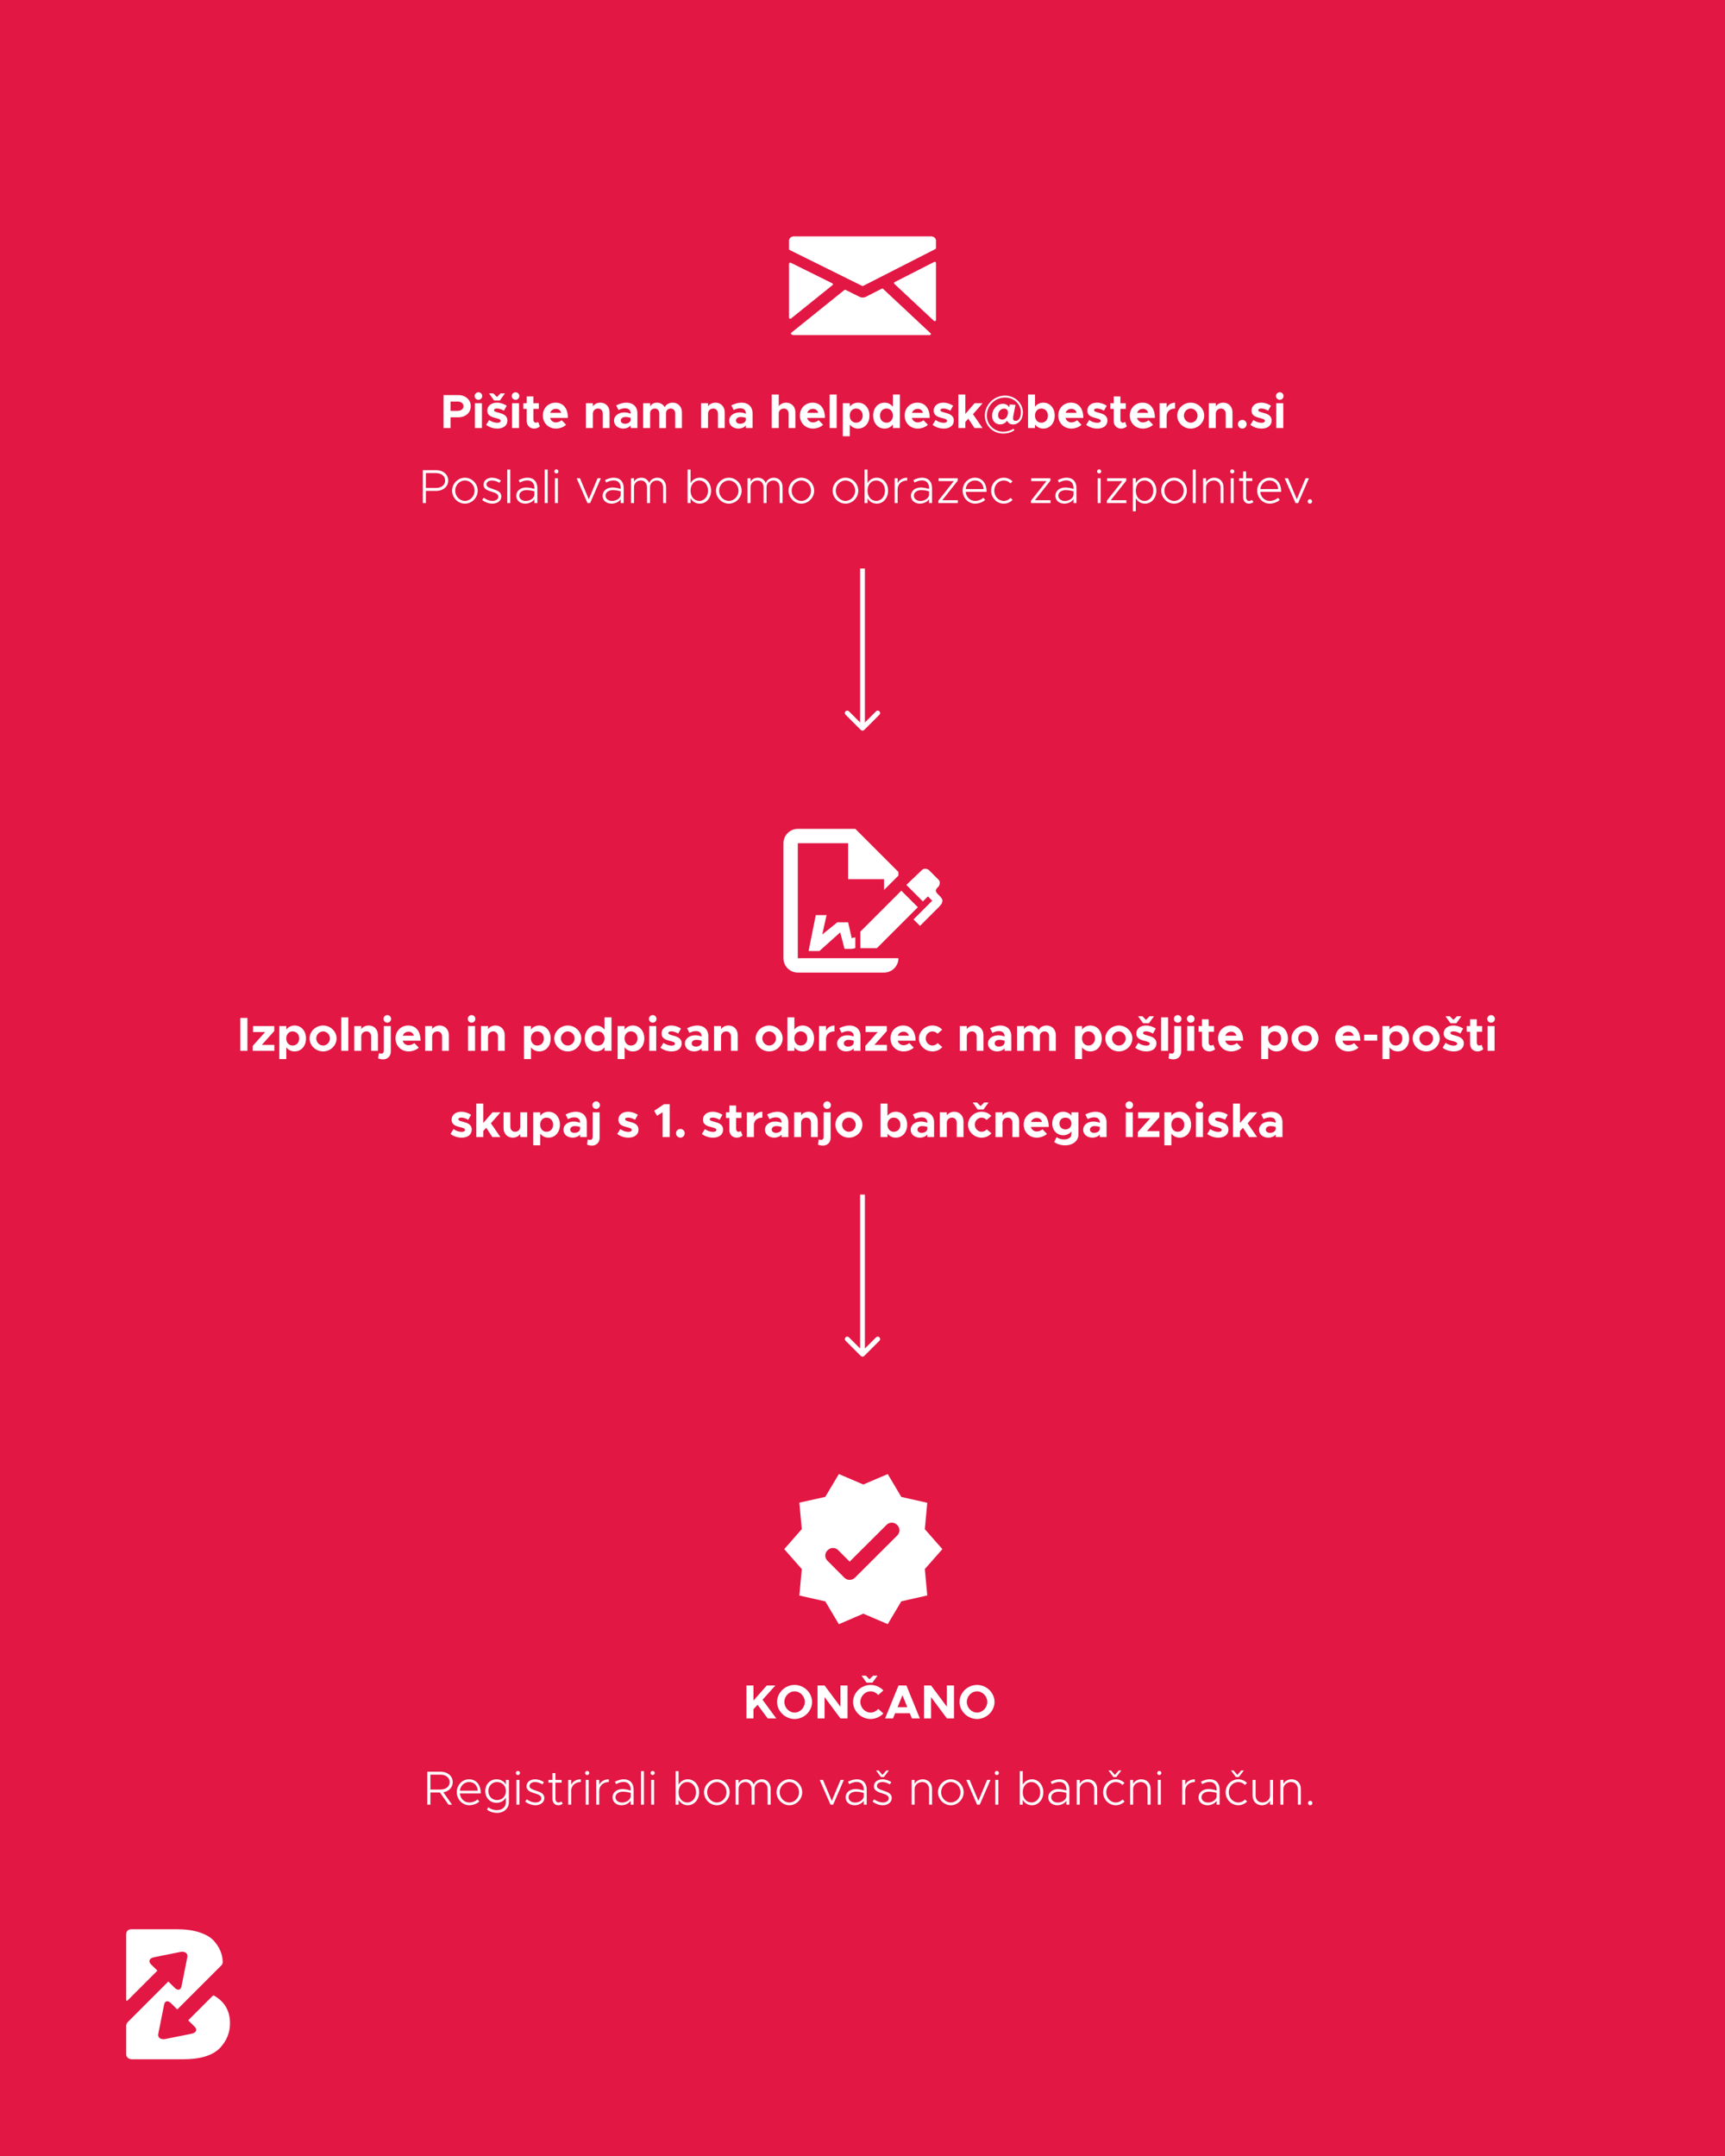 <svg width="1080" height="1350" viewBox="0 0 1080 1350" fill="none" xmlns="http://www.w3.org/2000/svg">
<rect x="0" y="0" width="1080" height="1350" fill="#333333" stroke="none"/>
<g clip-path="url(#clip0_2994_27874)">
<rect width="1080" height="1350" fill="white"/>
<rect width="1080" height="1350" fill="#E21744"/>
<path d="M277.696 268V247.39H286.966C291.436 247.39 294.736 250.27 294.736 254.35C294.736 258.43 291.436 261.31 286.966 261.31H282.106V268H277.696ZM282.106 257.26H286.486C288.676 257.26 290.176 256.12 290.176 254.35C290.176 252.58 288.676 251.44 286.486 251.44H282.106V257.26ZM299.571 250.36C298.221 250.36 297.171 249.28 297.171 247.96C297.171 246.73 298.221 245.62 299.571 245.62C300.861 245.62 301.911 246.73 301.911 247.96C301.911 249.28 300.861 250.36 299.571 250.36ZM297.351 268V252.49H301.731V268H297.351ZM309.335 250.75L306.185 246.34H308.885L311.135 248.59L313.415 246.34H316.145L312.965 250.75H309.335ZM311.375 268.36C308.885 268.36 306.245 267.52 304.385 266.02L306.275 262.99C307.655 263.98 309.395 264.73 311.465 264.73C312.635 264.73 313.475 264.25 313.475 263.56C313.475 262.6 312.335 262.3 310.745 261.88C307.565 261.1 305.105 260.23 305.075 257.17C305.045 254.23 307.475 252.13 311.135 252.13C313.355 252.13 315.545 252.91 317.255 254.05L315.485 257.17C314.075 256.3 312.455 255.79 311.135 255.79C310.055 255.79 309.305 256.18 309.305 256.72C309.305 257.56 309.935 257.8 312.035 258.37C314.705 259.06 317.675 259.96 317.675 263.35C317.675 266.41 315.185 268.36 311.375 268.36ZM322.803 250.36C321.453 250.36 320.403 249.28 320.403 247.96C320.403 246.73 321.453 245.62 322.803 245.62C324.093 245.62 325.143 246.73 325.143 247.96C325.143 249.28 324.093 250.36 322.803 250.36ZM320.583 268V252.49H324.963V268H320.583ZM336.947 264.16L337.997 267.01C337.097 267.82 335.687 268.36 334.427 268.36C331.697 268.36 329.777 266.41 329.777 263.62V256.03H327.647V252.49H329.777V248.23H333.977V252.49H337.337V256.03H333.977V262.93C333.977 263.95 334.637 264.67 335.447 264.67C336.047 264.67 336.647 264.46 336.947 264.16ZM348.06 264.49C349.29 264.49 350.79 263.92 351.63 263.11L354.42 265.96C353.04 267.4 350.37 268.36 348.09 268.36C343.47 268.36 339.87 264.97 339.87 260.2C339.87 255.52 343.32 252.13 347.85 252.13C352.71 252.13 355.56 255.82 355.56 261.67H344.37C344.88 263.35 346.23 264.49 348.06 264.49ZM348.03 256C346.38 256 345 256.96 344.43 258.52H351.36C350.94 256.99 349.8 256 348.03 256ZM375.872 252.13C379.232 252.13 381.632 254.62 381.632 258.13V268H377.402V259.06C377.402 257.14 376.202 255.82 374.462 255.82C372.632 255.82 371.222 257.14 371.222 258.82L371.192 258.73V268H366.812V252.49H371.192V254.44C372.122 253.03 373.862 252.13 375.872 252.13ZM392.26 252.13C396.31 252.13 399.07 254.68 399.07 258.73V268H394.84V266.44C393.73 267.7 391.96 268.36 390.28 268.36C386.98 268.36 384.43 266.38 384.43 263.41C384.43 260.35 387.28 258.25 390.88 258.25C392.14 258.25 393.52 258.52 394.84 259.03V258.73C394.84 257.08 393.82 255.64 391.27 255.64C389.83 255.64 388.48 256.12 387.25 256.75L385.78 253.84C387.97 252.73 390.1 252.13 392.26 252.13ZM391.27 265.33C392.95 265.33 394.54 264.55 394.84 263.11V261.67C393.85 261.31 392.71 261.1 391.51 261.1C389.92 261.1 388.66 262.03 388.66 263.29C388.66 264.55 389.77 265.33 391.27 265.33ZM421.212 252.13C424.452 252.13 426.942 254.62 426.942 258.13V268.03H422.742V258.88C422.742 257.08 421.602 255.82 419.982 255.82C418.242 255.82 416.982 256.99 416.982 258.64V268.03H412.782V258.88C412.782 257.08 411.642 255.82 410.052 255.82C408.282 255.82 407.052 256.99 407.052 258.64V268H402.672V252.49H407.052V254.53C407.802 253.06 409.332 252.13 411.252 252.13C413.382 252.13 415.212 253.21 416.172 254.95C416.982 253.24 418.902 252.13 421.212 252.13ZM447.972 252.13C451.332 252.13 453.732 254.62 453.732 258.13V268H449.502V259.06C449.502 257.14 448.302 255.82 446.562 255.82C444.732 255.82 443.322 257.14 443.322 258.82L443.292 258.73V268H438.912V252.49H443.292V254.44C444.222 253.03 445.962 252.13 447.972 252.13ZM464.36 252.13C468.41 252.13 471.17 254.68 471.17 258.73V268H466.94V266.44C465.83 267.7 464.06 268.36 462.38 268.36C459.08 268.36 456.53 266.38 456.53 263.41C456.53 260.35 459.38 258.25 462.98 258.25C464.24 258.25 465.62 258.52 466.94 259.03V258.73C466.94 257.08 465.92 255.64 463.37 255.64C461.93 255.64 460.58 256.12 459.35 256.75L457.88 253.84C460.07 252.73 462.2 252.13 464.36 252.13ZM463.37 265.33C465.05 265.33 466.64 264.55 466.94 263.11V261.67C465.95 261.31 464.81 261.1 463.61 261.1C462.02 261.1 460.76 262.03 460.76 263.29C460.76 264.55 461.87 265.33 463.37 265.33ZM492.21 252.13C495.57 252.13 497.97 254.62 497.97 258.13V268H493.74V259.06C493.74 257.14 492.54 255.82 490.8 255.82C488.97 255.82 487.56 257.14 487.56 258.82V268H483.18V247.03H487.56V254.38C488.52 253.03 490.23 252.13 492.21 252.13ZM508.988 264.49C510.218 264.49 511.718 263.92 512.558 263.11L515.348 265.96C513.968 267.4 511.298 268.36 509.018 268.36C504.398 268.36 500.798 264.97 500.798 260.2C500.798 255.52 504.248 252.13 508.778 252.13C513.638 252.13 516.488 255.82 516.488 261.67H505.298C505.808 263.35 507.158 264.49 508.988 264.49ZM508.958 256C507.308 256 505.928 256.96 505.358 258.52H512.288C511.868 256.99 510.728 256 508.958 256ZM519.451 268V247.03H523.831V268H519.451ZM537.224 252.13C541.364 252.13 544.364 255.49 544.364 260.23C544.364 265 541.364 268.36 537.224 268.36C535.064 268.36 533.264 267.43 532.034 265.81V273.16H527.654V252.49H532.034V254.65C533.264 253.06 535.064 252.13 537.224 252.13ZM535.964 264.67C538.394 264.67 540.104 262.84 540.104 260.23C540.104 257.65 538.394 255.82 535.964 255.82C533.834 255.82 532.274 257.38 532.034 259.63V260.83C532.274 263.11 533.834 264.67 535.964 264.67ZM559.039 247.03H563.419V268H559.039V265.78C557.809 267.4 556.009 268.36 553.819 268.36C549.679 268.36 546.679 265 546.679 260.23C546.679 255.49 549.679 252.13 553.819 252.13C556.009 252.13 557.809 253.09 559.039 254.71V247.03ZM555.079 264.67C557.389 264.67 559.039 262.84 559.039 260.23C559.039 257.65 557.389 255.82 555.079 255.82C552.649 255.82 550.939 257.65 550.939 260.23C550.939 262.84 552.649 264.67 555.079 264.67ZM574.584 264.49C575.814 264.49 577.314 263.92 578.154 263.11L580.944 265.96C579.564 267.4 576.894 268.36 574.614 268.36C569.994 268.36 566.394 264.97 566.394 260.2C566.394 255.52 569.844 252.13 574.374 252.13C579.234 252.13 582.084 255.82 582.084 261.67H570.894C571.404 263.35 572.754 264.49 574.584 264.49ZM574.554 256C572.904 256 571.524 256.96 570.954 258.52H577.884C577.464 256.99 576.324 256 574.554 256ZM590.867 268.36C588.377 268.36 585.737 267.52 583.877 266.02L585.767 262.99C587.147 263.98 588.887 264.73 590.957 264.73C592.127 264.73 592.967 264.25 592.967 263.56C592.967 262.6 591.827 262.3 590.237 261.88C587.057 261.1 584.597 260.23 584.567 257.17C584.537 254.23 586.967 252.13 590.627 252.13C592.847 252.13 595.037 252.91 596.747 254.05L594.977 257.17C593.567 256.3 591.947 255.79 590.627 255.79C589.547 255.79 588.797 256.18 588.797 256.72C588.797 257.56 589.427 257.8 591.527 258.37C594.197 259.06 597.167 259.96 597.167 263.35C597.167 266.41 594.677 268.36 590.867 268.36ZM615.196 252.49L609.166 259.36L615.136 268H610.096L606.256 262.18L604.396 264.19V268H600.016V247.03H604.396V259.18L610.156 252.49H615.196ZM628.074 271.48C621.624 271.48 616.614 266.44 616.614 260.2C616.614 253.42 622.314 247.72 629.214 247.72C635.604 247.72 640.404 252.58 640.404 258.16C640.404 263.35 637.164 265.78 634.344 265.78C632.304 265.78 631.074 264.82 630.624 263.41C629.514 264.82 627.954 265.75 626.184 265.75C623.184 265.75 621.144 263.53 621.144 260.32C621.144 256.21 624.384 252.82 627.864 252.82C629.814 252.82 631.104 253.78 631.824 254.98L632.184 253.24L635.784 253.51C634.794 258.64 634.254 260.83 634.254 261.91C634.254 262.96 634.884 263.56 635.874 263.56C637.494 263.56 639.144 261.85 639.144 258.16C639.144 253.03 634.914 248.92 629.154 248.92C622.914 248.92 617.844 254.05 617.844 260.17C617.844 265.81 622.284 270.31 628.134 270.31C630.594 270.31 632.514 269.71 634.554 268.48L635.154 269.41C632.994 270.79 630.774 271.48 628.074 271.48ZM627.474 262.72C629.424 262.72 630.834 261.04 631.044 258.79C631.224 257.02 630.354 255.85 628.674 255.85C626.514 255.85 624.894 257.83 624.894 260.02C624.894 261.7 625.914 262.72 627.474 262.72ZM653.211 252.13C657.351 252.13 660.351 255.49 660.351 260.23C660.351 265 657.351 268.36 653.211 268.36C651.051 268.36 649.251 267.43 648.021 265.81V268H643.641V247.03H648.021V254.65C649.251 253.06 651.051 252.13 653.211 252.13ZM651.951 264.67C654.381 264.67 656.091 262.84 656.091 260.23C656.091 257.65 654.381 255.82 651.951 255.82C649.821 255.82 648.261 257.38 648.021 259.63V260.83C648.261 263.11 649.821 264.67 651.951 264.67ZM670.765 264.49C671.995 264.49 673.495 263.92 674.335 263.11L677.125 265.96C675.745 267.4 673.075 268.36 670.795 268.36C666.175 268.36 662.575 264.97 662.575 260.2C662.575 255.52 666.025 252.13 670.555 252.13C675.415 252.13 678.265 255.82 678.265 261.67H667.075C667.585 263.35 668.935 264.49 670.765 264.49ZM670.735 256C669.085 256 667.705 256.96 667.135 258.52H674.065C673.645 256.99 672.505 256 670.735 256ZM687.049 268.36C684.559 268.36 681.919 267.52 680.059 266.02L681.949 262.99C683.329 263.98 685.069 264.73 687.139 264.73C688.309 264.73 689.149 264.25 689.149 263.56C689.149 262.6 688.009 262.3 686.419 261.88C683.239 261.1 680.779 260.23 680.749 257.17C680.719 254.23 683.149 252.13 686.809 252.13C689.029 252.13 691.219 252.91 692.929 254.05L691.159 257.17C689.749 256.3 688.129 255.79 686.809 255.79C685.729 255.79 684.979 256.18 684.979 256.72C684.979 257.56 685.609 257.8 687.709 258.37C690.379 259.06 693.349 259.96 693.349 263.35C693.349 266.41 690.859 268.36 687.049 268.36ZM704.447 264.16L705.497 267.01C704.597 267.82 703.187 268.36 701.927 268.36C699.197 268.36 697.277 266.41 697.277 263.62V256.03H695.147V252.49H697.277V248.23H701.477V252.49H704.837V256.03H701.477V262.93C701.477 263.95 702.137 264.67 702.947 264.67C703.547 264.67 704.147 264.46 704.447 264.16ZM715.56 264.49C716.79 264.49 718.29 263.92 719.13 263.11L721.92 265.96C720.54 267.4 717.87 268.36 715.59 268.36C710.97 268.36 707.37 264.97 707.37 260.2C707.37 255.52 710.82 252.13 715.35 252.13C720.21 252.13 723.06 255.82 723.06 261.67H711.87C712.38 263.35 713.73 264.49 715.56 264.49ZM715.53 256C713.88 256 712.5 256.96 711.93 258.52H718.86C718.44 256.99 717.3 256 715.53 256ZM730.404 255.37C731.424 253.36 733.344 252.13 735.714 252.13V255.82C732.474 255.82 730.404 257.68 730.404 260.59V268H726.024V252.49H730.404V255.37ZM745.509 268.36C740.889 268.36 737.019 264.64 737.019 260.23C737.019 255.82 740.889 252.13 745.509 252.13C750.099 252.13 753.939 255.82 753.939 260.23C753.939 264.64 750.099 268.36 745.509 268.36ZM745.509 264.67C747.819 264.67 749.769 262.63 749.769 260.23C749.769 257.83 747.819 255.82 745.509 255.82C743.169 255.82 741.219 257.83 741.219 260.23C741.219 262.63 743.169 264.67 745.509 264.67ZM765.872 252.13C769.232 252.13 771.632 254.62 771.632 258.13V268H767.402V259.06C767.402 257.14 766.202 255.82 764.462 255.82C762.632 255.82 761.222 257.14 761.222 258.82L761.192 258.73V268H756.812V252.49H761.192V254.44C762.122 253.03 763.862 252.13 765.872 252.13ZM777.82 268.36C776.26 268.36 775.03 267.1 775.03 265.57C775.03 264.16 776.26 262.9 777.82 262.9C779.29 262.9 780.49 264.16 780.49 265.57C780.49 267.1 779.29 268.36 777.82 268.36ZM789.851 268.36C787.361 268.36 784.721 267.52 782.861 266.02L784.751 262.99C786.131 263.98 787.871 264.73 789.941 264.73C791.111 264.73 791.951 264.25 791.951 263.56C791.951 262.6 790.811 262.3 789.221 261.88C786.041 261.1 783.581 260.23 783.551 257.17C783.521 254.23 785.951 252.13 789.611 252.13C791.831 252.13 794.021 252.91 795.731 254.05L793.961 257.17C792.551 256.3 790.931 255.79 789.611 255.79C788.531 255.79 787.781 256.18 787.781 256.72C787.781 257.56 788.411 257.8 790.511 258.37C793.181 259.06 796.151 259.96 796.151 263.35C796.151 266.41 793.661 268.36 789.851 268.36ZM801.28 250.36C799.93 250.36 798.88 249.28 798.88 247.96C798.88 246.73 799.93 245.62 801.28 245.62C802.57 245.62 803.62 246.73 803.62 247.96C803.62 249.28 802.57 250.36 801.28 250.36ZM799.06 268V252.49H803.44V268H799.06Z" fill="white"/>
<path d="M264.721 315V294.39H273.181C277.411 294.39 280.621 297.09 280.621 300.9C280.621 304.71 277.411 307.38 273.181 307.38H266.641V315H264.721ZM266.641 305.55H272.851C276.301 305.55 278.701 303.75 278.701 300.9C278.701 298.02 276.301 296.22 272.851 296.22H266.641V305.55ZM291.079 315.36C286.729 315.36 283.039 311.64 283.039 307.23C283.039 302.82 286.729 299.13 291.079 299.13C295.429 299.13 299.089 302.82 299.089 307.23C299.089 311.64 295.429 315.36 291.079 315.36ZM291.079 313.65C294.379 313.65 297.139 310.74 297.139 307.23C297.139 303.75 294.379 300.84 291.079 300.84C287.749 300.84 284.989 303.75 284.989 307.23C284.989 310.74 287.749 313.65 291.079 313.65ZM308.294 315.36C306.104 315.36 303.704 314.52 301.874 313.05L302.864 311.67C304.664 312.96 306.554 313.65 308.294 313.65C310.424 313.65 312.014 312.57 312.014 311.07C312.014 309.39 310.364 308.67 307.904 307.92C304.184 306.84 302.714 305.67 302.714 303.48C302.714 300.9 305.054 299.13 308.054 299.13C309.944 299.13 311.954 299.79 313.604 300.87L312.674 302.31C311.114 301.35 309.494 300.84 308.054 300.84C306.164 300.84 304.574 301.77 304.574 303.27C304.574 304.68 305.774 305.31 308.804 306.3C311.654 307.2 313.874 308.19 313.874 310.89C313.874 313.53 311.414 315.36 308.294 315.36ZM317.599 315V294.03H319.459V315H317.599ZM330.225 299.13C334.305 299.13 336.435 301.8 336.435 305.55V315H334.575V312.54C333.435 314.37 330.975 315.36 328.875 315.36C325.635 315.36 323.235 313.41 323.235 310.41C323.235 307.35 325.905 305.25 329.385 305.25C331.065 305.25 332.925 305.64 334.575 306.18V305.55C334.575 303.27 333.555 300.78 330.075 300.78C328.515 300.78 326.895 301.38 325.485 302.16L324.735 300.63C326.775 299.55 328.695 299.13 330.225 299.13ZM329.175 313.68C331.335 313.68 333.975 312.54 334.575 310.14V307.65C333.105 307.2 331.395 306.87 329.655 306.87C327.075 306.87 325.065 308.31 325.065 310.32C325.065 312.39 326.865 313.68 329.175 313.68ZM341.037 315V294.03H342.897V315H341.037ZM348.353 296.46C347.633 296.46 347.063 295.89 347.063 295.17C347.063 294.48 347.633 293.88 348.353 293.88C349.073 293.88 349.643 294.48 349.643 295.17C349.643 295.89 349.073 296.46 348.353 296.46ZM347.423 315V299.49H349.283V315H347.423ZM367.821 315L361.041 299.49H363.111L368.631 312.63L374.121 299.49H376.191L369.471 315H367.821ZM384.278 299.13C388.358 299.13 390.488 301.8 390.488 305.55V315H388.628V312.54C387.488 314.37 385.028 315.36 382.928 315.36C379.688 315.36 377.288 313.41 377.288 310.41C377.288 307.35 379.958 305.25 383.438 305.25C385.118 305.25 386.978 305.64 388.628 306.18V305.55C388.628 303.27 387.608 300.78 384.128 300.78C382.568 300.78 380.948 301.38 379.538 302.16L378.788 300.63C380.828 299.55 382.748 299.13 384.278 299.13ZM383.228 313.68C385.388 313.68 388.028 312.54 388.628 310.14V307.65C387.158 307.2 385.448 306.87 383.708 306.87C381.128 306.87 379.118 308.31 379.118 310.32C379.118 312.39 380.918 313.68 383.228 313.68ZM411.59 299.13C414.77 299.13 417.02 301.59 417.02 305.04V315H415.16V305.28C415.16 302.67 413.57 300.84 411.32 300.84C408.77 300.84 406.97 302.58 406.97 305.04V315H405.11V305.28C405.11 302.67 403.55 300.84 401.3 300.84C398.75 300.84 396.95 302.58 396.95 305.04V315H395.09V299.49H396.95V301.77C397.7 300.15 399.41 299.13 401.54 299.13C403.88 299.13 405.68 300.45 406.49 302.49C407.15 300.45 409.19 299.13 411.59 299.13ZM438.135 299.13C442.125 299.13 445.215 302.61 445.215 307.23C445.215 311.88 442.125 315.36 438.135 315.36C435.585 315.36 433.545 314.07 432.345 311.97V315H430.485V294.03H432.345V302.52C433.545 300.42 435.585 299.13 438.135 299.13ZM437.805 313.65C440.925 313.65 443.295 310.89 443.295 307.23C443.295 303.57 440.925 300.84 437.805 300.84C434.595 300.84 432.345 303.48 432.345 307.23C432.345 310.98 434.595 313.65 437.805 313.65ZM456.313 315.36C451.963 315.36 448.273 311.64 448.273 307.23C448.273 302.82 451.963 299.13 456.313 299.13C460.663 299.13 464.323 302.82 464.323 307.23C464.323 311.64 460.663 315.36 456.313 315.36ZM456.313 313.65C459.613 313.65 462.373 310.74 462.373 307.23C462.373 303.75 459.613 300.84 456.313 300.84C452.983 300.84 450.223 303.75 450.223 307.23C450.223 310.74 452.983 313.65 456.313 313.65ZM484.539 299.13C487.719 299.13 489.969 301.59 489.969 305.04V315H488.109V305.28C488.109 302.67 486.519 300.84 484.269 300.84C481.719 300.84 479.919 302.58 479.919 305.04V315H478.059V305.28C478.059 302.67 476.499 300.84 474.249 300.84C471.699 300.84 469.899 302.58 469.899 305.04V315H468.039V299.49H469.899V301.77C470.649 300.15 472.359 299.13 474.489 299.13C476.829 299.13 478.629 300.45 479.439 302.49C480.099 300.45 482.139 299.13 484.539 299.13ZM501.723 315.36C497.373 315.36 493.683 311.64 493.683 307.23C493.683 302.82 497.373 299.13 501.723 299.13C506.073 299.13 509.733 302.82 509.733 307.23C509.733 311.64 506.073 315.36 501.723 315.36ZM501.723 313.65C505.023 313.65 507.783 310.74 507.783 307.23C507.783 303.75 505.023 300.84 501.723 300.84C498.393 300.84 495.633 303.75 495.633 307.23C495.633 310.74 498.393 313.65 501.723 313.65ZM529.35 315.36C525 315.36 521.31 311.64 521.31 307.23C521.31 302.82 525 299.13 529.35 299.13C533.7 299.13 537.36 302.82 537.36 307.23C537.36 311.64 533.7 315.36 529.35 315.36ZM529.35 313.65C532.65 313.65 535.41 310.74 535.41 307.23C535.41 303.75 532.65 300.84 529.35 300.84C526.02 300.84 523.26 303.75 523.26 307.23C523.26 310.74 526.02 313.65 529.35 313.65ZM548.936 299.13C552.926 299.13 556.016 302.61 556.016 307.23C556.016 311.88 552.926 315.36 548.936 315.36C546.386 315.36 544.346 314.07 543.146 311.97V315H541.286V294.03H543.146V302.52C544.346 300.42 546.386 299.13 548.936 299.13ZM548.606 313.65C551.726 313.65 554.096 310.89 554.096 307.23C554.096 303.57 551.726 300.84 548.606 300.84C545.396 300.84 543.146 303.48 543.146 307.23C543.146 310.98 545.396 313.65 548.606 313.65ZM561.984 302.67C562.854 300.57 565.134 299.13 567.984 299.13V300.84C564.474 300.84 561.984 303.12 561.984 306.33V315H560.124V299.49H561.984V302.67ZM577.315 299.13C581.395 299.13 583.525 301.8 583.525 305.55V315H581.665V312.54C580.525 314.37 578.065 315.36 575.965 315.36C572.725 315.36 570.325 313.41 570.325 310.41C570.325 307.35 572.995 305.25 576.475 305.25C578.155 305.25 580.015 305.64 581.665 306.18V305.55C581.665 303.27 580.645 300.78 577.165 300.78C575.605 300.78 573.985 301.38 572.575 302.16L571.825 300.63C573.865 299.55 575.785 299.13 577.315 299.13ZM576.265 313.68C578.425 313.68 581.065 312.54 581.665 310.14V307.65C580.195 307.2 578.485 306.87 576.745 306.87C574.165 306.87 572.155 308.31 572.155 310.32C572.155 312.39 573.955 313.68 576.265 313.68ZM587.467 315V313.53L597.157 301.26H587.647V299.49H599.647V300.96L589.927 313.23H599.707V315H587.467ZM610.467 313.65C612.417 313.65 614.547 312.87 615.627 311.7L616.797 312.96C615.477 314.4 612.747 315.36 610.467 315.36C606.327 315.36 602.697 311.85 602.697 307.2C602.697 302.61 606.147 299.13 610.347 299.13C614.937 299.13 617.697 302.64 617.697 307.98H604.587C604.917 311.19 607.287 313.65 610.467 313.65ZM610.407 300.84C607.377 300.84 605.007 303.06 604.617 306.27H615.837C615.597 303.15 613.677 300.84 610.407 300.84ZM628.489 315.36C624.079 315.36 620.539 311.76 620.539 307.23C620.539 302.7 624.079 299.13 628.489 299.13C630.559 299.13 632.479 300 633.919 301.41L632.629 302.67C631.549 301.53 630.079 300.84 628.489 300.84C625.129 300.84 622.489 303.66 622.489 307.23C622.489 310.83 625.129 313.65 628.489 313.65C630.109 313.65 631.609 312.93 632.689 311.76L633.979 313.02C632.539 314.46 630.589 315.36 628.489 315.36ZM645.474 315V313.53L655.164 301.26H645.654V299.49H657.654V300.96L647.934 313.23H657.714V315H645.474ZM667.755 299.13C671.835 299.13 673.965 301.8 673.965 305.55V315H672.105V312.54C670.965 314.37 668.505 315.36 666.405 315.36C663.165 315.36 660.765 313.41 660.765 310.41C660.765 307.35 663.435 305.25 666.915 305.25C668.595 305.25 670.455 305.64 672.105 306.18V305.55C672.105 303.27 671.085 300.78 667.605 300.78C666.045 300.78 664.425 301.38 663.015 302.16L662.265 300.63C664.305 299.55 666.225 299.13 667.755 299.13ZM666.705 313.68C668.865 313.68 671.505 312.54 672.105 310.14V307.65C670.635 307.2 668.925 306.87 667.185 306.87C664.605 306.87 662.595 308.31 662.595 310.32C662.595 312.39 664.395 313.68 666.705 313.68ZM688.167 296.46C687.447 296.46 686.877 295.89 686.877 295.17C686.877 294.48 687.447 293.88 688.167 293.88C688.887 293.88 689.457 294.48 689.457 295.17C689.457 295.89 688.887 296.46 688.167 296.46ZM687.237 315V299.49H689.097V315H687.237ZM692.965 315V313.53L702.655 301.26H693.145V299.49H705.145V300.96L695.425 313.23H705.205V315H692.965ZM716.895 299.13C720.885 299.13 723.975 302.61 723.975 307.23C723.975 311.88 720.885 315.36 716.895 315.36C714.345 315.36 712.305 314.07 711.105 311.97V320.16H709.245V299.49H711.105V302.52C712.305 300.42 714.345 299.13 716.895 299.13ZM716.565 313.65C719.685 313.65 722.055 310.89 722.055 307.23C722.055 303.57 719.685 300.84 716.565 300.84C713.355 300.84 711.105 303.48 711.105 307.23C711.105 310.98 713.355 313.65 716.565 313.65ZM735.073 315.36C730.723 315.36 727.033 311.64 727.033 307.23C727.033 302.82 730.723 299.13 735.073 299.13C739.423 299.13 743.083 302.82 743.083 307.23C743.083 311.64 739.423 315.36 735.073 315.36ZM735.073 313.65C738.373 313.65 741.133 310.74 741.133 307.23C741.133 303.75 738.373 300.84 735.073 300.84C731.743 300.84 728.983 303.75 728.983 307.23C728.983 310.74 731.743 313.65 735.073 313.65ZM746.799 315V294.03H748.659V315H746.799ZM760.205 299.13C763.625 299.13 766.025 301.59 766.025 305.04V315H764.165V305.28C764.165 302.67 762.425 300.84 759.965 300.84C757.235 300.84 755.105 302.73 755.105 305.13V315H753.245V299.49H755.105V302.04C755.945 300.33 757.925 299.13 760.205 299.13ZM771.488 296.46C770.768 296.46 770.198 295.89 770.198 295.17C770.198 294.48 770.768 293.88 771.488 293.88C772.208 293.88 772.778 294.48 772.778 295.17C772.778 295.89 772.208 296.46 771.488 296.46ZM770.558 315V299.49H772.418V315H770.558ZM783.815 312.99L784.775 314.37C783.965 315 782.915 315.36 781.895 315.36C779.795 315.36 778.295 313.71 778.295 311.4V301.2H775.775V299.49H778.295V295.23H780.155V299.49H784.055V301.2H780.155V311.4C780.155 312.72 780.995 313.65 782.015 313.65C782.735 313.65 783.395 313.38 783.815 312.99ZM794.891 313.65C796.841 313.65 798.971 312.87 800.051 311.7L801.221 312.96C799.901 314.4 797.171 315.36 794.891 315.36C790.751 315.36 787.121 311.85 787.121 307.2C787.121 302.61 790.571 299.13 794.771 299.13C799.361 299.13 802.121 302.64 802.121 307.98H789.011C789.341 311.19 791.711 313.65 794.891 313.65ZM794.831 300.84C791.801 300.84 789.431 303.06 789.041 306.27H800.261C800.021 303.15 798.101 300.84 794.831 300.84ZM811.112 315L804.332 299.49H806.402L811.922 312.63L817.412 299.49H819.482L812.762 315H811.112ZM820.13 315.36C819.32 315.36 818.72 314.73 818.72 313.95C818.72 313.23 819.32 312.6 820.13 312.6C820.88 312.6 821.48 313.23 821.48 313.95C821.48 314.73 820.88 315.36 820.13 315.36Z" fill="white"/>
<path d="M467.325 1076V1055.39H471.735V1064.84L480.075 1055.39H485.445L477.405 1064.33L486.015 1076H480.645L474.315 1067.48L471.735 1070.24V1076H467.325ZM497.471 1076.36C491.561 1076.36 486.521 1071.47 486.521 1065.68C486.521 1059.89 491.561 1055.03 497.471 1055.03C503.441 1055.03 508.421 1059.89 508.421 1065.68C508.421 1071.47 503.441 1076.36 497.471 1076.36ZM497.471 1072.34C500.951 1072.34 503.891 1069.28 503.891 1065.68C503.891 1062.11 500.951 1059.05 497.471 1059.05C494.021 1059.05 491.081 1062.11 491.081 1065.68C491.081 1069.28 494.021 1072.34 497.471 1072.34ZM511.857 1076V1055.39H516.267L526.197 1068.71V1055.39H530.637V1076H526.197L516.267 1062.68V1076H511.857ZM542.559 1053.65L539.409 1049.24H542.109L544.359 1051.49L546.639 1049.24H549.369L546.189 1053.65H542.559ZM545.049 1076.36C539.139 1076.36 534.099 1071.47 534.099 1065.68C534.099 1059.89 539.139 1055.03 545.049 1055.03C548.169 1055.03 551.049 1056.35 553.059 1058.48L549.849 1061.36C548.649 1059.98 546.939 1059.05 545.049 1059.05C541.599 1059.05 538.659 1062.11 538.659 1065.68C538.659 1069.28 541.599 1072.34 545.049 1072.34C546.939 1072.34 548.649 1071.41 549.849 1070.03L553.059 1072.91C551.049 1075.01 548.169 1076.36 545.049 1076.36ZM570.918 1076L569.598 1072.76H560.418L559.098 1076H554.148L562.548 1055.39H567.498L575.898 1076H570.918ZM561.948 1069.01H568.068L565.008 1061.48L561.948 1069.01ZM578.507 1076V1055.39H582.917L592.847 1068.71V1055.39H597.287V1076H592.847L582.917 1062.68V1076H578.507ZM611.7 1076.36C605.79 1076.36 600.75 1071.47 600.75 1065.68C600.75 1059.89 605.79 1055.03 611.7 1055.03C617.67 1055.03 622.65 1059.89 622.65 1065.68C622.65 1071.47 617.67 1076.36 611.7 1076.36ZM611.7 1072.34C615.18 1072.34 618.12 1069.28 618.12 1065.68C618.12 1062.11 615.18 1059.05 611.7 1059.05C608.25 1059.05 605.31 1062.11 605.31 1065.68C605.31 1069.28 608.25 1072.34 611.7 1072.34ZM283.439 1115.9C283.439 1119.23 281.009 1121.69 277.559 1122.26L283.019 1130H280.799L275.429 1122.38H269.459V1130H267.539V1109.39H275.999C280.229 1109.39 283.439 1112.09 283.439 1115.9ZM269.459 1111.22V1120.55H275.669C279.119 1120.55 281.519 1118.75 281.519 1115.9C281.519 1113.02 279.119 1111.22 275.669 1111.22H269.459ZM293.773 1128.65C295.723 1128.65 297.853 1127.87 298.933 1126.7L300.103 1127.96C298.783 1129.4 296.053 1130.36 293.773 1130.36C289.633 1130.36 286.003 1126.85 286.003 1122.2C286.003 1117.61 289.453 1114.13 293.653 1114.13C298.243 1114.13 301.003 1117.64 301.003 1122.98H287.893C288.223 1126.19 290.593 1128.65 293.773 1128.65ZM293.713 1115.84C290.683 1115.84 288.313 1118.06 287.923 1121.27H299.143C298.903 1118.15 296.983 1115.84 293.713 1115.84ZM316.745 1114.49H318.605V1128.35C318.605 1132.34 315.545 1135.16 311.165 1135.16C308.735 1135.16 306.305 1134.29 304.895 1133.09L305.735 1131.59C306.995 1132.73 309.005 1133.45 310.955 1133.45C314.495 1133.45 316.745 1131.5 316.745 1128.35V1125.53C315.545 1127.63 313.415 1128.86 310.835 1128.86C306.815 1128.86 303.815 1125.71 303.815 1121.48C303.815 1117.28 306.815 1114.13 310.835 1114.13C313.445 1114.13 315.545 1115.33 316.745 1117.43V1114.49ZM311.165 1127.15C314.405 1127.15 316.745 1124.81 316.745 1121.48C316.745 1118.18 314.405 1115.84 311.165 1115.84C308.075 1115.84 305.735 1118.27 305.735 1121.48C305.735 1124.72 308.075 1127.15 311.165 1127.15ZM324.277 1111.46C323.557 1111.46 322.987 1110.89 322.987 1110.17C322.987 1109.48 323.557 1108.88 324.277 1108.88C324.997 1108.88 325.567 1109.48 325.567 1110.17C325.567 1110.89 324.997 1111.46 324.277 1111.46ZM323.347 1130V1114.49H325.207V1130H323.347ZM335.224 1130.36C333.034 1130.36 330.634 1129.52 328.804 1128.05L329.794 1126.67C331.594 1127.96 333.484 1128.65 335.224 1128.65C337.354 1128.65 338.944 1127.57 338.944 1126.07C338.944 1124.39 337.294 1123.67 334.834 1122.92C331.114 1121.84 329.644 1120.67 329.644 1118.48C329.644 1115.9 331.984 1114.13 334.984 1114.13C336.874 1114.13 338.884 1114.79 340.534 1115.87L339.604 1117.31C338.044 1116.35 336.424 1115.84 334.984 1115.84C333.094 1115.84 331.504 1116.77 331.504 1118.27C331.504 1119.68 332.704 1120.31 335.734 1121.3C338.584 1122.2 340.804 1123.19 340.804 1125.89C340.804 1128.53 338.344 1130.36 335.224 1130.36ZM351.399 1127.99L352.359 1129.37C351.549 1130 350.499 1130.36 349.479 1130.36C347.379 1130.36 345.879 1128.71 345.879 1126.4V1116.2H343.359V1114.49H345.879V1110.23H347.739V1114.49H351.639V1116.2H347.739V1126.4C347.739 1127.72 348.579 1128.65 349.599 1128.65C350.319 1128.65 350.979 1128.38 351.399 1127.99ZM357.615 1117.67C358.485 1115.57 360.765 1114.13 363.615 1114.13V1115.84C360.105 1115.84 357.615 1118.12 357.615 1121.33V1130H355.755V1114.49H357.615V1117.67ZM367.636 1111.46C366.916 1111.46 366.346 1110.89 366.346 1110.17C366.346 1109.48 366.916 1108.88 367.636 1108.88C368.356 1108.88 368.926 1109.48 368.926 1110.17C368.926 1110.89 368.356 1111.46 367.636 1111.46ZM366.706 1130V1114.49H368.566V1130H366.706ZM375.163 1117.67C376.033 1115.57 378.313 1114.13 381.163 1114.13V1115.84C377.653 1115.84 375.163 1118.12 375.163 1121.33V1130H373.303V1114.49H375.163V1117.67ZM390.495 1114.13C394.575 1114.13 396.705 1116.8 396.705 1120.55V1130H394.845V1127.54C393.705 1129.37 391.245 1130.36 389.145 1130.36C385.905 1130.36 383.505 1128.41 383.505 1125.41C383.505 1122.35 386.175 1120.25 389.655 1120.25C391.335 1120.25 393.195 1120.64 394.845 1121.18V1120.55C394.845 1118.27 393.825 1115.78 390.345 1115.78C388.785 1115.78 387.165 1116.38 385.755 1117.16L385.005 1115.63C387.045 1114.55 388.965 1114.13 390.495 1114.13ZM389.445 1128.68C391.605 1128.68 394.245 1127.54 394.845 1125.14V1122.65C393.375 1122.2 391.665 1121.87 389.925 1121.87C387.345 1121.87 385.335 1123.31 385.335 1125.32C385.335 1127.39 387.135 1128.68 389.445 1128.68ZM401.306 1130V1109.03H403.166V1130H401.306ZM408.622 1111.46C407.902 1111.46 407.332 1110.89 407.332 1110.17C407.332 1109.48 407.902 1108.88 408.622 1108.88C409.342 1108.88 409.912 1109.48 409.912 1110.17C409.912 1110.89 409.342 1111.46 408.622 1111.46ZM407.692 1130V1114.49H409.552V1130H407.692ZM430.641 1114.13C434.631 1114.13 437.721 1117.61 437.721 1122.23C437.721 1126.88 434.631 1130.36 430.641 1130.36C428.091 1130.36 426.051 1129.07 424.851 1126.97V1130H422.991V1109.03H424.851V1117.52C426.051 1115.42 428.091 1114.13 430.641 1114.13ZM430.311 1128.65C433.431 1128.65 435.801 1125.89 435.801 1122.23C435.801 1118.57 433.431 1115.84 430.311 1115.84C427.101 1115.84 424.851 1118.48 424.851 1122.23C424.851 1125.98 427.101 1128.65 430.311 1128.65ZM448.819 1130.36C444.469 1130.36 440.779 1126.64 440.779 1122.23C440.779 1117.82 444.469 1114.13 448.819 1114.13C453.169 1114.13 456.829 1117.82 456.829 1122.23C456.829 1126.64 453.169 1130.36 448.819 1130.36ZM448.819 1128.65C452.119 1128.65 454.879 1125.74 454.879 1122.23C454.879 1118.75 452.119 1115.84 448.819 1115.84C445.489 1115.84 442.729 1118.75 442.729 1122.23C442.729 1125.74 445.489 1128.65 448.819 1128.65ZM477.045 1114.13C480.225 1114.13 482.475 1116.59 482.475 1120.04V1130H480.615V1120.28C480.615 1117.67 479.025 1115.84 476.775 1115.84C474.225 1115.84 472.425 1117.58 472.425 1120.04V1130H470.565V1120.28C470.565 1117.67 469.005 1115.84 466.755 1115.84C464.205 1115.84 462.405 1117.58 462.405 1120.04V1130H460.545V1114.49H462.405V1116.77C463.155 1115.15 464.865 1114.13 466.995 1114.13C469.335 1114.13 471.135 1115.45 471.945 1117.49C472.605 1115.45 474.645 1114.13 477.045 1114.13ZM494.229 1130.36C489.879 1130.36 486.189 1126.64 486.189 1122.23C486.189 1117.82 489.879 1114.13 494.229 1114.13C498.579 1114.13 502.239 1117.82 502.239 1122.23C502.239 1126.64 498.579 1130.36 494.229 1130.36ZM494.229 1128.65C497.529 1128.65 500.289 1125.74 500.289 1122.23C500.289 1118.75 497.529 1115.84 494.229 1115.84C490.899 1115.84 488.139 1118.75 488.139 1122.23C488.139 1125.74 490.899 1128.65 494.229 1128.65ZM519.966 1130L513.186 1114.49H515.256L520.776 1127.63L526.266 1114.49H528.336L521.616 1130H519.966ZM536.423 1114.13C540.503 1114.13 542.633 1116.8 542.633 1120.55V1130H540.773V1127.54C539.633 1129.37 537.173 1130.36 535.073 1130.36C531.833 1130.36 529.433 1128.41 529.433 1125.41C529.433 1122.35 532.103 1120.25 535.583 1120.25C537.263 1120.25 539.123 1120.64 540.773 1121.18V1120.55C540.773 1118.27 539.753 1115.78 536.273 1115.78C534.713 1115.78 533.093 1116.38 531.683 1117.16L530.933 1115.63C532.973 1114.55 534.893 1114.13 536.423 1114.13ZM535.373 1128.68C537.533 1128.68 540.173 1127.54 540.773 1125.14V1122.65C539.303 1122.2 537.593 1121.87 535.853 1121.87C533.273 1121.87 531.263 1123.31 531.263 1125.32C531.263 1127.39 533.063 1128.68 535.373 1128.68ZM551.554 1112.72L548.494 1108.61H550.084L552.484 1111.4L554.914 1108.61H556.504L553.384 1112.72H551.554ZM552.724 1130.36C550.534 1130.36 548.134 1129.52 546.304 1128.05L547.294 1126.67C549.094 1127.96 550.984 1128.65 552.724 1128.65C554.854 1128.65 556.444 1127.57 556.444 1126.07C556.444 1124.39 554.794 1123.67 552.334 1122.92C548.614 1121.84 547.144 1120.67 547.144 1118.48C547.144 1115.9 549.484 1114.13 552.484 1114.13C554.374 1114.13 556.384 1114.79 558.034 1115.87L557.104 1117.31C555.544 1116.35 553.924 1115.84 552.484 1115.84C550.594 1115.84 549.004 1116.77 549.004 1118.27C549.004 1119.68 550.204 1120.31 553.234 1121.3C556.084 1122.2 558.304 1123.19 558.304 1125.89C558.304 1128.53 555.844 1130.36 552.724 1130.36ZM577.72 1114.13C581.14 1114.13 583.54 1116.59 583.54 1120.04V1130H581.68V1120.28C581.68 1117.67 579.94 1115.84 577.48 1115.84C574.75 1115.84 572.62 1117.73 572.62 1120.13V1130H570.76V1114.49H572.62V1117.04C573.46 1115.33 575.44 1114.13 577.72 1114.13ZM595.303 1130.36C590.953 1130.36 587.263 1126.64 587.263 1122.23C587.263 1117.82 590.953 1114.13 595.303 1114.13C599.653 1114.13 603.313 1117.82 603.313 1122.23C603.313 1126.64 599.653 1130.36 595.303 1130.36ZM595.303 1128.65C598.603 1128.65 601.363 1125.74 601.363 1122.23C601.363 1118.75 598.603 1115.84 595.303 1115.84C591.973 1115.84 589.213 1118.75 589.213 1122.23C589.213 1125.74 591.973 1128.65 595.303 1128.65ZM611.753 1130L604.973 1114.49H607.043L612.563 1127.63L618.053 1114.49H620.123L613.403 1130H611.753ZM624.101 1111.46C623.381 1111.46 622.811 1110.89 622.811 1110.17C622.811 1109.48 623.381 1108.88 624.101 1108.88C624.821 1108.88 625.391 1109.48 625.391 1110.17C625.391 1110.89 624.821 1111.46 624.101 1111.46ZM623.171 1130V1114.49H625.031V1130H623.171ZM646.119 1114.13C650.109 1114.13 653.199 1117.61 653.199 1122.23C653.199 1126.88 650.109 1130.36 646.119 1130.36C643.569 1130.36 641.529 1129.07 640.329 1126.97V1130H638.469V1109.03H640.329V1117.52C641.529 1115.42 643.569 1114.13 646.119 1114.13ZM645.789 1128.65C648.909 1128.65 651.279 1125.89 651.279 1122.23C651.279 1118.57 648.909 1115.84 645.789 1115.84C642.579 1115.84 640.329 1118.48 640.329 1122.23C640.329 1125.98 642.579 1128.65 645.789 1128.65ZM663.307 1114.13C667.387 1114.13 669.517 1116.8 669.517 1120.55V1130H667.657V1127.54C666.517 1129.37 664.057 1130.36 661.957 1130.36C658.717 1130.36 656.317 1128.41 656.317 1125.41C656.317 1122.35 658.987 1120.25 662.467 1120.25C664.147 1120.25 666.007 1120.64 667.657 1121.18V1120.55C667.657 1118.27 666.637 1115.78 663.157 1115.78C661.597 1115.78 659.977 1116.38 658.567 1117.16L657.817 1115.63C659.857 1114.55 661.777 1114.13 663.307 1114.13ZM662.257 1128.68C664.417 1128.68 667.057 1127.54 667.657 1125.14V1122.65C666.187 1122.2 664.477 1121.87 662.737 1121.87C660.157 1121.87 658.147 1123.31 658.147 1125.32C658.147 1127.39 659.947 1128.68 662.257 1128.68ZM681.109 1114.13C684.529 1114.13 686.929 1116.59 686.929 1120.04V1130H685.069V1120.28C685.069 1117.67 683.329 1115.84 680.869 1115.84C678.139 1115.84 676.009 1117.73 676.009 1120.13V1130H674.149V1114.49H676.009V1117.04C676.849 1115.33 678.829 1114.13 681.109 1114.13ZM697.072 1112.72L694.012 1108.61H695.602L698.002 1111.4L700.432 1108.61H702.022L698.902 1112.72H697.072ZM698.602 1130.36C694.192 1130.36 690.652 1126.76 690.652 1122.23C690.652 1117.7 694.192 1114.13 698.602 1114.13C700.672 1114.13 702.592 1115 704.032 1116.41L702.742 1117.67C701.662 1116.53 700.192 1115.84 698.602 1115.84C695.242 1115.84 692.602 1118.66 692.602 1122.23C692.602 1125.83 695.242 1128.65 698.602 1128.65C700.222 1128.65 701.722 1127.93 702.802 1126.76L704.092 1128.02C702.652 1129.46 700.702 1130.36 698.602 1130.36ZM714.537 1114.13C717.957 1114.13 720.357 1116.59 720.357 1120.04V1130H718.497V1120.28C718.497 1117.67 716.757 1115.84 714.297 1115.84C711.567 1115.84 709.437 1117.73 709.437 1120.13V1130H707.577V1114.49H709.437V1117.04C710.277 1115.33 712.257 1114.13 714.537 1114.13ZM725.82 1111.46C725.1 1111.46 724.53 1110.89 724.53 1110.17C724.53 1109.48 725.1 1108.88 725.82 1108.88C726.54 1108.88 727.11 1109.48 727.11 1110.17C727.11 1110.89 726.54 1111.46 725.82 1111.46ZM724.89 1130V1114.49H726.75V1130H724.89ZM742.048 1117.67C742.918 1115.57 745.198 1114.13 748.048 1114.13V1115.84C744.538 1115.84 742.048 1118.12 742.048 1121.33V1130H740.188V1114.49H742.048V1117.67ZM757.38 1114.13C761.46 1114.13 763.59 1116.8 763.59 1120.55V1130H761.73V1127.54C760.59 1129.37 758.13 1130.36 756.03 1130.36C752.79 1130.36 750.39 1128.41 750.39 1125.41C750.39 1122.35 753.06 1120.25 756.54 1120.25C758.22 1120.25 760.08 1120.64 761.73 1121.18V1120.55C761.73 1118.27 760.71 1115.78 757.23 1115.78C755.67 1115.78 754.05 1116.38 752.64 1117.16L751.89 1115.63C753.93 1114.55 755.85 1114.13 757.38 1114.13ZM756.33 1128.68C758.49 1128.68 761.13 1127.54 761.73 1125.14V1122.65C760.26 1122.2 758.55 1121.87 756.81 1121.87C754.23 1121.87 752.22 1123.31 752.22 1125.32C752.22 1127.39 754.02 1128.68 756.33 1128.68ZM773.771 1112.72L770.711 1108.61H772.301L774.701 1111.4L777.131 1108.61H778.721L775.601 1112.72H773.771ZM775.301 1130.36C770.891 1130.36 767.351 1126.76 767.351 1122.23C767.351 1117.7 770.891 1114.13 775.301 1114.13C777.371 1114.13 779.291 1115 780.731 1116.41L779.441 1117.67C778.361 1116.53 776.891 1115.84 775.301 1115.84C771.941 1115.84 769.301 1118.66 769.301 1122.23C769.301 1125.83 771.941 1128.65 775.301 1128.65C776.921 1128.65 778.421 1127.93 779.501 1126.76L780.791 1128.02C779.351 1129.46 777.401 1130.36 775.301 1130.36ZM795.166 1114.49H797.026V1130H795.166V1127.45C794.326 1129.16 792.346 1130.36 790.066 1130.36C786.646 1130.36 784.246 1127.9 784.246 1124.45V1114.49H786.106V1124.21C786.106 1126.82 787.846 1128.65 790.306 1128.65C793.036 1128.65 795.166 1126.76 795.166 1124.36V1114.49ZM808.609 1114.13C812.029 1114.13 814.429 1116.59 814.429 1120.04V1130H812.569V1120.28C812.569 1117.67 810.829 1115.84 808.369 1115.84C805.639 1115.84 803.509 1117.73 803.509 1120.13V1130H801.649V1114.49H803.509V1117.04C804.349 1115.33 806.329 1114.13 808.609 1114.13ZM820.312 1130.36C819.502 1130.36 818.902 1129.73 818.902 1128.95C818.902 1128.23 819.502 1127.6 820.312 1127.6C821.062 1127.6 821.662 1128.23 821.662 1128.95C821.662 1129.73 821.062 1130.36 820.312 1130.36Z" fill="white"/>
<path d="M574.65 568.05L549 593.7H538.65V583.35L564.3 557.7L574.65 568.05ZM589.95 564.45C589.95 565.8 588.6 567.15 587.25 568.5L576 579.75L571.95 575.7L583.65 564L580.95 561.3L577.8 564.45L567.45 554.1L577.35 544.65C578.25 543.75 580.05 543.75 581.4 544.65L587.7 550.95C588.6 551.85 588.6 553.65 587.7 555C586.8 555.9 585.9 556.8 585.9 557.7C585.9 558.6 586.8 559.5 587.7 560.4C589.05 561.75 590.4 563.1 589.95 564.45ZM499.5 600V528H531V550.5H553.5V557.25L562.5 548.25V546L535.5 519H499.5C494.55 519 490.5 523.05 490.5 528V600C490.5 604.95 494.55 609 499.5 609H553.5C558.45 609 562.5 604.95 562.5 600H499.5ZM535.5 586.95C534.6 586.95 533.7 587.4 533.25 587.4L531 577.5H524.25L514.8 585.15L517.5 573H510.75L506.25 595.5H513L526.05 583.8L528.75 594.15H533.25L535.5 593.7V586.95Z" fill="white"/>
<path d="M582.946 148H497.054C495.369 148 494 149.189 494 150.651V155.983C494 156.228 494.307 156.51 494.558 156.624L539.705 178.997C539.822 179.056 539.953 179.083 540.085 179.083C540.219 179.083 540.354 179.052 540.472 178.991L584.254 156.646C584.5 156.527 585.153 156.212 585.398 156.067C585.694 155.891 586 155.733 586 155.419V150.649C586 149.189 584.631 148 582.946 148Z" fill="white"/>
<path d="M585.618 164.021C585.38 163.901 585.088 163.906 584.848 164.025L560.071 176.673C559.873 176.772 559.735 176.948 559.702 177.147C559.672 177.345 559.744 177.548 559.898 177.694L584.678 200.868C584.825 201.006 585.026 201.08 585.236 201.08C585.331 201.08 585.426 201.064 585.516 201.035C585.809 200.935 586 200.691 586 200.417V164.597C586 164.358 585.855 164.14 585.618 164.021Z" fill="white"/>
<path d="M552.932 180.92C552.688 180.691 552.296 180.641 551.987 180.798L542.055 185.868C540.889 186.463 539.396 186.468 538.222 185.89L529.482 181.558C529.193 181.416 528.829 181.45 528.585 181.647L495.396 208.355C495.219 208.498 495.131 208.705 495.157 208.913C495.183 209.121 495.323 209.308 495.532 209.412C496.048 209.676 496.546 209.801 497.053 209.801H582.067C582.372 209.801 582.647 209.645 582.766 209.402C582.888 209.162 582.833 208.881 582.625 208.688L552.932 180.92Z" fill="white"/>
<path d="M521.282 178.488C521.461 178.346 521.551 178.137 521.525 177.928C521.498 177.719 521.355 177.533 521.145 177.427L495.139 164.541C494.907 164.425 494.614 164.427 494.378 164.545C494.143 164.663 494 164.882 494 165.117V198.93C494 199.192 494.179 199.431 494.456 199.535C494.554 199.574 494.658 199.592 494.763 199.592C494.951 199.592 495.139 199.531 495.282 199.415L521.282 178.488Z" fill="white"/>
<path d="M538.939 457.061C539.525 457.646 540.475 457.646 541.061 457.061L550.607 447.515C551.192 446.929 551.192 445.979 550.607 445.393C550.021 444.808 549.071 444.808 548.485 445.393L540 453.879L531.515 445.393C530.929 444.808 529.979 444.808 529.393 445.393C528.808 445.979 528.808 446.929 529.393 447.515L538.939 457.061ZM540 356H538.5V456H540H541.5V356H540Z" fill="white"/>
<path d="M538.939 849.061C539.525 849.646 540.475 849.646 541.061 849.061L550.607 839.515C551.192 838.929 551.192 837.979 550.607 837.393C550.021 836.808 549.071 836.808 548.485 837.393L540 845.879L531.515 837.393C530.929 836.808 529.979 836.808 529.393 837.393C528.808 837.979 528.808 838.929 529.393 839.515L538.939 849.061ZM540 748H538.5V848H540H541.5V748H540Z" fill="white"/>
<path d="M150.471 658V637.39H154.911V658H150.471ZM158.214 658V654.91L166.014 646.21H158.424V642.49H171.714V645.58L163.914 654.28H171.774V658H158.214ZM184.441 642.13C188.581 642.13 191.581 645.49 191.581 650.23C191.581 655 188.581 658.36 184.441 658.36C182.281 658.36 180.481 657.43 179.251 655.81V663.16H174.871V642.49H179.251V644.65C180.481 643.06 182.281 642.13 184.441 642.13ZM183.181 654.67C185.611 654.67 187.321 652.84 187.321 650.23C187.321 647.65 185.611 645.82 183.181 645.82C181.051 645.82 179.491 647.38 179.251 649.63V650.83C179.491 653.11 181.051 654.67 183.181 654.67ZM202.296 658.36C197.676 658.36 193.806 654.64 193.806 650.23C193.806 645.82 197.676 642.13 202.296 642.13C206.886 642.13 210.726 645.82 210.726 650.23C210.726 654.64 206.886 658.36 202.296 658.36ZM202.296 654.67C204.606 654.67 206.556 652.63 206.556 650.23C206.556 647.83 204.606 645.82 202.296 645.82C199.956 645.82 198.006 647.83 198.006 650.23C198.006 652.63 199.956 654.67 202.296 654.67ZM213.69 658V637.03H218.07V658H213.69ZM230.863 642.13C234.223 642.13 236.623 644.62 236.623 648.13V658H232.393V649.06C232.393 647.14 231.193 645.82 229.453 645.82C227.623 645.82 226.213 647.14 226.213 648.82L226.183 648.73V658H221.803V642.49H226.183V644.44C227.113 643.03 228.853 642.13 230.863 642.13ZM242.51 640.36C241.16 640.36 240.11 639.28 240.11 637.96C240.11 636.73 241.16 635.62 242.51 635.62C243.8 635.62 244.85 636.73 244.85 637.96C244.85 639.28 243.8 640.36 242.51 640.36ZM239.84 663.34C238.76 663.34 237.5 663.07 236.75 662.71L237.2 659.47C237.62 659.62 238.28 659.74 238.82 659.74C239.69 659.74 240.29 659.02 240.29 658V642.49H244.67V658.45C244.67 661.3 242.66 663.34 239.84 663.34ZM255.814 654.49C257.044 654.49 258.544 653.92 259.384 653.11L262.174 655.96C260.794 657.4 258.124 658.36 255.844 658.36C251.224 658.36 247.624 654.97 247.624 650.2C247.624 645.52 251.074 642.13 255.604 642.13C260.464 642.13 263.314 645.82 263.314 651.67H252.124C252.634 653.35 253.984 654.49 255.814 654.49ZM255.784 646C254.134 646 252.754 646.96 252.184 648.52H259.114C258.694 646.99 257.554 646 255.784 646ZM275.247 642.13C278.607 642.13 281.007 644.62 281.007 648.13V658H276.777V649.06C276.777 647.14 275.577 645.82 273.837 645.82C272.007 645.82 270.597 647.14 270.597 648.82L270.567 648.73V658H266.187V642.49H270.567V644.44C271.497 643.03 273.237 642.13 275.247 642.13ZM295.274 640.36C293.924 640.36 292.874 639.28 292.874 637.96C292.874 636.73 293.924 635.62 295.274 635.62C296.564 635.62 297.614 636.73 297.614 637.96C297.614 639.28 296.564 640.36 295.274 640.36ZM293.054 658V642.49H297.434V658H293.054ZM310.228 642.13C313.588 642.13 315.988 644.62 315.988 648.13V658H311.758V649.06C311.758 647.14 310.558 645.82 308.818 645.82C306.988 645.82 305.578 647.14 305.578 648.82L305.548 648.73V658H301.168V642.49H305.548V644.44C306.478 643.03 308.218 642.13 310.228 642.13ZM337.635 642.13C341.775 642.13 344.775 645.49 344.775 650.23C344.775 655 341.775 658.36 337.635 658.36C335.475 658.36 333.675 657.43 332.445 655.81V663.16H328.065V642.49H332.445V644.65C333.675 643.06 335.475 642.13 337.635 642.13ZM336.375 654.67C338.805 654.67 340.515 652.84 340.515 650.23C340.515 647.65 338.805 645.82 336.375 645.82C334.245 645.82 332.685 647.38 332.445 649.63V650.83C332.685 653.11 334.245 654.67 336.375 654.67ZM355.489 658.36C350.869 658.36 346.999 654.64 346.999 650.23C346.999 645.82 350.869 642.13 355.489 642.13C360.079 642.13 363.919 645.82 363.919 650.23C363.919 654.64 360.079 658.36 355.489 658.36ZM355.489 654.67C357.799 654.67 359.749 652.63 359.749 650.23C359.749 647.83 357.799 645.82 355.489 645.82C353.149 645.82 351.199 647.83 351.199 650.23C351.199 652.63 353.149 654.67 355.489 654.67ZM378.463 637.03H382.843V658H378.463V655.78C377.233 657.4 375.433 658.36 373.243 658.36C369.103 658.36 366.103 655 366.103 650.23C366.103 645.49 369.103 642.13 373.243 642.13C375.433 642.13 377.233 643.09 378.463 644.71V637.03ZM374.503 654.67C376.813 654.67 378.463 652.84 378.463 650.23C378.463 647.65 376.813 645.82 374.503 645.82C372.073 645.82 370.363 647.65 370.363 650.23C370.363 652.84 372.073 654.67 374.503 654.67ZM396.258 642.13C400.398 642.13 403.398 645.49 403.398 650.23C403.398 655 400.398 658.36 396.258 658.36C394.098 658.36 392.298 657.43 391.068 655.81V663.16H386.688V642.49H391.068V644.65C392.298 643.06 394.098 642.13 396.258 642.13ZM394.998 654.67C397.428 654.67 399.138 652.84 399.138 650.23C399.138 647.65 397.428 645.82 394.998 645.82C392.868 645.82 391.308 647.38 391.068 649.63V650.83C391.308 653.11 392.868 654.67 394.998 654.67ZM408.682 640.36C407.332 640.36 406.282 639.28 406.282 637.96C406.282 636.73 407.332 635.62 408.682 635.62C409.972 635.62 411.022 636.73 411.022 637.96C411.022 639.28 409.972 640.36 408.682 640.36ZM406.462 658V642.49H410.842V658H406.462ZM420.486 658.36C417.996 658.36 415.356 657.52 413.496 656.02L415.386 652.99C416.766 653.98 418.506 654.73 420.576 654.73C421.746 654.73 422.586 654.25 422.586 653.56C422.586 652.6 421.446 652.3 419.856 651.88C416.676 651.1 414.216 650.23 414.186 647.17C414.156 644.23 416.586 642.13 420.246 642.13C422.466 642.13 424.656 642.91 426.366 644.05L424.596 647.17C423.186 646.3 421.566 645.79 420.246 645.79C419.166 645.79 418.416 646.18 418.416 646.72C418.416 647.56 419.046 647.8 421.146 648.37C423.816 649.06 426.786 649.96 426.786 653.35C426.786 656.41 424.296 658.36 420.486 658.36ZM436.655 642.13C440.705 642.13 443.465 644.68 443.465 648.73V658H439.235V656.44C438.125 657.7 436.355 658.36 434.675 658.36C431.375 658.36 428.825 656.38 428.825 653.41C428.825 650.35 431.675 648.25 435.275 648.25C436.535 648.25 437.915 648.52 439.235 649.03V648.73C439.235 647.08 438.215 645.64 435.665 645.64C434.225 645.64 432.875 646.12 431.645 646.75L430.175 643.84C432.365 642.73 434.495 642.13 436.655 642.13ZM435.665 655.33C437.345 655.33 438.935 654.55 439.235 653.11V651.67C438.245 651.31 437.105 651.1 435.905 651.1C434.315 651.1 433.055 652.03 433.055 653.29C433.055 654.55 434.165 655.33 435.665 655.33ZM456.126 642.13C459.486 642.13 461.886 644.62 461.886 648.13V658H457.656V649.06C457.656 647.14 456.456 645.82 454.716 645.82C452.886 645.82 451.476 647.14 451.476 648.82L451.446 648.73V658H447.066V642.49H451.446V644.44C452.376 643.03 454.116 642.13 456.126 642.13ZM481.583 658.36C476.963 658.36 473.093 654.64 473.093 650.23C473.093 645.82 476.963 642.13 481.583 642.13C486.173 642.13 490.013 645.82 490.013 650.23C490.013 654.64 486.173 658.36 481.583 658.36ZM481.583 654.67C483.893 654.67 485.843 652.63 485.843 650.23C485.843 647.83 483.893 645.82 481.583 645.82C479.243 645.82 477.293 647.83 477.293 650.23C477.293 652.63 479.243 654.67 481.583 654.67ZM502.547 642.13C506.687 642.13 509.687 645.49 509.687 650.23C509.687 655 506.687 658.36 502.547 658.36C500.387 658.36 498.587 657.43 497.357 655.81V658H492.977V637.03H497.357V644.65C498.587 643.06 500.387 642.13 502.547 642.13ZM501.287 654.67C503.717 654.67 505.427 652.84 505.427 650.23C505.427 647.65 503.717 645.82 501.287 645.82C499.157 645.82 497.597 647.38 497.357 649.63V650.83C497.597 653.11 499.157 654.67 501.287 654.67ZM517.161 645.37C518.181 643.36 520.101 642.13 522.471 642.13V645.82C519.231 645.82 517.161 647.68 517.161 650.59V658H512.781V642.49H517.161V645.37ZM531.928 642.13C535.978 642.13 538.738 644.68 538.738 648.73V658H534.508V656.44C533.398 657.7 531.628 658.36 529.948 658.36C526.648 658.36 524.098 656.38 524.098 653.41C524.098 650.35 526.948 648.25 530.548 648.25C531.808 648.25 533.188 648.52 534.508 649.03V648.73C534.508 647.08 533.488 645.64 530.938 645.64C529.498 645.64 528.148 646.12 526.918 646.75L525.448 643.84C527.638 642.73 529.768 642.13 531.928 642.13ZM530.938 655.33C532.618 655.33 534.208 654.55 534.508 653.11V651.67C533.518 651.31 532.378 651.1 531.178 651.1C529.588 651.1 528.328 652.03 528.328 653.29C528.328 654.55 529.438 655.33 530.938 655.33ZM541.74 658V654.91L549.54 646.21H541.95V642.49H555.24V645.58L547.44 654.28H555.3V658H541.74ZM565.717 654.49C566.947 654.49 568.447 653.92 569.287 653.11L572.077 655.96C570.697 657.4 568.027 658.36 565.747 658.36C561.127 658.36 557.527 654.97 557.527 650.2C557.527 645.52 560.977 642.13 565.507 642.13C570.367 642.13 573.217 645.82 573.217 651.67H562.027C562.537 653.35 563.887 654.49 565.717 654.49ZM565.687 646C564.037 646 562.657 646.96 562.087 648.52H569.017C568.597 646.99 567.457 646 565.687 646ZM583.77 658.36C579.18 658.36 575.31 654.64 575.31 650.23C575.31 645.82 579.21 642.13 583.8 642.13C586.32 642.13 588.39 643.15 589.89 644.77L586.98 647.26C586.2 646.39 584.97 645.82 583.77 645.82C581.49 645.82 579.57 647.83 579.57 650.2C579.57 652.63 581.49 654.67 583.8 654.67C585 654.67 586.26 654.07 587.07 653.17L589.98 655.63C588.45 657.31 586.35 658.36 583.77 658.36ZM609.964 642.13C613.324 642.13 615.724 644.62 615.724 648.13V658H611.494V649.06C611.494 647.14 610.294 645.82 608.554 645.82C606.724 645.82 605.314 647.14 605.314 648.82L605.284 648.73V658H600.904V642.49H605.284V644.44C606.214 643.03 607.954 642.13 609.964 642.13ZM626.352 642.13C630.402 642.13 633.162 644.68 633.162 648.73V658H628.932V656.44C627.822 657.7 626.052 658.36 624.372 658.36C621.072 658.36 618.522 656.38 618.522 653.41C618.522 650.35 621.372 648.25 624.972 648.25C626.232 648.25 627.612 648.52 628.932 649.03V648.73C628.932 647.08 627.912 645.64 625.362 645.64C623.922 645.64 622.572 646.12 621.342 646.75L619.872 643.84C622.062 642.73 624.192 642.13 626.352 642.13ZM625.362 655.33C627.042 655.33 628.632 654.55 628.932 653.11V651.67C627.942 651.31 626.802 651.1 625.602 651.1C624.012 651.1 622.752 652.03 622.752 653.29C622.752 654.55 623.862 655.33 625.362 655.33ZM655.304 642.13C658.544 642.13 661.034 644.62 661.034 648.13V658.03H656.834V648.88C656.834 647.08 655.694 645.82 654.074 645.82C652.334 645.82 651.074 646.99 651.074 648.64V658.03H646.874V648.88C646.874 647.08 645.734 645.82 644.144 645.82C642.374 645.82 641.144 646.99 641.144 648.64V658H636.764V642.49H641.144V644.53C641.894 643.06 643.424 642.13 645.344 642.13C647.474 642.13 649.304 643.21 650.264 644.95C651.074 643.24 652.994 642.13 655.304 642.13ZM682.664 642.13C686.804 642.13 689.804 645.49 689.804 650.23C689.804 655 686.804 658.36 682.664 658.36C680.504 658.36 678.704 657.43 677.474 655.81V663.16H673.094V642.49H677.474V644.65C678.704 643.06 680.504 642.13 682.664 642.13ZM681.404 654.67C683.834 654.67 685.544 652.84 685.544 650.23C685.544 647.65 683.834 645.82 681.404 645.82C679.274 645.82 677.714 647.38 677.474 649.63V650.83C677.714 653.11 679.274 654.67 681.404 654.67ZM700.519 658.36C695.899 658.36 692.029 654.64 692.029 650.23C692.029 645.82 695.899 642.13 700.519 642.13C705.109 642.13 708.949 645.82 708.949 650.23C708.949 654.64 705.109 658.36 700.519 658.36ZM700.519 654.67C702.829 654.67 704.779 652.63 704.779 650.23C704.779 647.83 702.829 645.82 700.519 645.82C698.179 645.82 696.229 647.83 696.229 650.23C696.229 652.63 698.179 654.67 700.519 654.67ZM715.692 640.75L712.542 636.34H715.242L717.492 638.59L719.772 636.34H722.502L719.322 640.75H715.692ZM717.732 658.36C715.242 658.36 712.602 657.52 710.742 656.02L712.632 652.99C714.012 653.98 715.752 654.73 717.822 654.73C718.992 654.73 719.832 654.25 719.832 653.56C719.832 652.6 718.692 652.3 717.102 651.88C713.922 651.1 711.462 650.23 711.432 647.17C711.402 644.23 713.832 642.13 717.492 642.13C719.712 642.13 721.902 642.91 723.612 644.05L721.842 647.17C720.432 646.3 718.812 645.79 717.492 645.79C716.412 645.79 715.662 646.18 715.662 646.72C715.662 647.56 716.292 647.8 718.392 648.37C721.062 649.06 724.032 649.96 724.032 653.35C724.032 656.41 721.542 658.36 717.732 658.36ZM726.971 658V637.03H731.351V658H726.971ZM737.364 640.36C736.014 640.36 734.964 639.28 734.964 637.96C734.964 636.73 736.014 635.62 737.364 635.62C738.654 635.62 739.704 636.73 739.704 637.96C739.704 639.28 738.654 640.36 737.364 640.36ZM734.694 663.34C733.614 663.34 732.354 663.07 731.604 662.71L732.054 659.47C732.474 659.62 733.134 659.74 733.674 659.74C734.544 659.74 735.144 659.02 735.144 658V642.49H739.524V658.45C739.524 661.3 737.514 663.34 734.694 663.34ZM745.538 640.36C744.188 640.36 743.138 639.28 743.138 637.96C743.138 636.73 744.188 635.62 745.538 635.62C746.828 635.62 747.878 636.73 747.878 637.96C747.878 639.28 746.828 640.36 745.538 640.36ZM743.318 658V642.49H747.698V658H743.318ZM759.682 654.16L760.732 657.01C759.832 657.82 758.422 658.36 757.162 658.36C754.432 658.36 752.512 656.41 752.512 653.62V646.03H750.382V642.49H752.512V638.23H756.712V642.49H760.072V646.03H756.712V652.93C756.712 653.95 757.372 654.67 758.182 654.67C758.782 654.67 759.382 654.46 759.682 654.16ZM770.795 654.49C772.025 654.49 773.525 653.92 774.365 653.11L777.155 655.96C775.775 657.4 773.105 658.36 770.825 658.36C766.205 658.36 762.605 654.97 762.605 650.2C762.605 645.52 766.055 642.13 770.585 642.13C775.445 642.13 778.295 645.82 778.295 651.67H767.105C767.615 653.35 768.965 654.49 770.795 654.49ZM770.765 646C769.115 646 767.735 646.96 767.165 648.52H774.095C773.675 646.99 772.535 646 770.765 646ZM799.207 642.13C803.347 642.13 806.347 645.49 806.347 650.23C806.347 655 803.347 658.36 799.207 658.36C797.047 658.36 795.247 657.43 794.017 655.81V663.16H789.637V642.49H794.017V644.65C795.247 643.06 797.047 642.13 799.207 642.13ZM797.947 654.67C800.377 654.67 802.087 652.84 802.087 650.23C802.087 647.65 800.377 645.82 797.947 645.82C795.817 645.82 794.257 647.38 794.017 649.63V650.83C794.257 653.11 795.817 654.67 797.947 654.67ZM817.061 658.36C812.441 658.36 808.571 654.64 808.571 650.23C808.571 645.82 812.441 642.13 817.061 642.13C821.651 642.13 825.491 645.82 825.491 650.23C825.491 654.64 821.651 658.36 817.061 658.36ZM817.061 654.67C819.371 654.67 821.321 652.63 821.321 650.23C821.321 647.83 819.371 645.82 817.061 645.82C814.721 645.82 812.771 647.83 812.771 650.23C812.771 652.63 814.721 654.67 817.061 654.67ZM844.154 654.49C845.384 654.49 846.884 653.92 847.724 653.11L850.514 655.96C849.134 657.4 846.464 658.36 844.184 658.36C839.564 658.36 835.964 654.97 835.964 650.2C835.964 645.52 839.414 642.13 843.944 642.13C848.804 642.13 851.654 645.82 851.654 651.67H840.464C840.974 653.35 842.324 654.49 844.154 654.49ZM844.124 646C842.474 646 841.094 646.96 840.524 648.52H847.454C847.034 646.99 845.894 646 844.124 646ZM854.047 651.61V647.89H862.267V651.61H854.047ZM875.115 642.13C879.255 642.13 882.255 645.49 882.255 650.23C882.255 655 879.255 658.36 875.115 658.36C872.955 658.36 871.155 657.43 869.925 655.81V663.16H865.545V642.49H869.925V644.65C871.155 643.06 872.955 642.13 875.115 642.13ZM873.855 654.67C876.285 654.67 877.995 652.84 877.995 650.23C877.995 647.65 876.285 645.82 873.855 645.82C871.725 645.82 870.165 647.38 869.925 649.63V650.83C870.165 653.11 871.725 654.67 873.855 654.67ZM892.97 658.36C888.35 658.36 884.48 654.64 884.48 650.23C884.48 645.82 888.35 642.13 892.97 642.13C897.56 642.13 901.4 645.82 901.4 650.23C901.4 654.64 897.56 658.36 892.97 658.36ZM892.97 654.67C895.28 654.67 897.23 652.63 897.23 650.23C897.23 647.83 895.28 645.82 892.97 645.82C890.63 645.82 888.68 647.83 888.68 650.23C888.68 652.63 890.63 654.67 892.97 654.67ZM908.143 640.75L904.993 636.34H907.693L909.943 638.59L912.223 636.34H914.953L911.773 640.75H908.143ZM910.183 658.36C907.693 658.36 905.053 657.52 903.193 656.02L905.083 652.99C906.463 653.98 908.203 654.73 910.273 654.73C911.443 654.73 912.283 654.25 912.283 653.56C912.283 652.6 911.143 652.3 909.553 651.88C906.373 651.1 903.913 650.23 903.883 647.17C903.853 644.23 906.283 642.13 909.943 642.13C912.163 642.13 914.353 642.91 916.063 644.05L914.293 647.17C912.883 646.3 911.263 645.79 909.943 645.79C908.863 645.79 908.113 646.18 908.113 646.72C908.113 647.56 908.743 647.8 910.843 648.37C913.513 649.06 916.483 649.96 916.483 653.35C916.483 656.41 913.993 658.36 910.183 658.36ZM927.582 654.16L928.632 657.01C927.732 657.82 926.322 658.36 925.062 658.36C922.332 658.36 920.412 656.41 920.412 653.62V646.03H918.282V642.49H920.412V638.23H924.612V642.49H927.972V646.03H924.612V652.93C924.612 653.95 925.272 654.67 926.082 654.67C926.682 654.67 927.282 654.46 927.582 654.16ZM933.565 640.36C932.215 640.36 931.165 639.28 931.165 637.96C931.165 636.73 932.215 635.62 933.565 635.62C934.855 635.62 935.905 636.73 935.905 637.96C935.905 639.28 934.855 640.36 933.565 640.36ZM931.345 658V642.49H935.725V658H931.345ZM289.046 712.36C286.556 712.36 283.916 711.52 282.056 710.02L283.946 706.99C285.326 707.98 287.066 708.73 289.136 708.73C290.306 708.73 291.146 708.25 291.146 707.56C291.146 706.6 290.006 706.3 288.416 705.88C285.236 705.1 282.776 704.23 282.746 701.17C282.716 698.23 285.146 696.13 288.806 696.13C291.026 696.13 293.216 696.91 294.926 698.05L293.156 701.17C291.746 700.3 290.126 699.79 288.806 699.79C287.726 699.79 286.976 700.18 286.976 700.72C286.976 701.56 287.606 701.8 289.706 702.37C292.376 703.06 295.346 703.96 295.346 707.35C295.346 710.41 292.856 712.36 289.046 712.36ZM313.374 696.49L307.344 703.36L313.314 712H308.274L304.434 706.18L302.574 708.19V712H298.194V691.03H302.574V703.18L308.334 696.49H313.374ZM325.713 696.49H330.093V712H325.713V710.05C324.783 711.46 323.043 712.36 321.033 712.36C317.673 712.36 315.273 709.87 315.273 706.36V696.49H319.503V705.43C319.503 707.35 320.703 708.67 322.443 708.67C324.273 708.67 325.683 707.35 325.683 705.67L325.713 705.76V696.49ZM343.421 696.13C347.561 696.13 350.561 699.49 350.561 704.23C350.561 709 347.561 712.36 343.421 712.36C341.261 712.36 339.461 711.43 338.231 709.81V717.16H333.851V696.49H338.231V698.65C339.461 697.06 341.261 696.13 343.421 696.13ZM342.161 708.67C344.591 708.67 346.301 706.84 346.301 704.23C346.301 701.65 344.591 699.82 342.161 699.82C340.031 699.82 338.471 701.38 338.231 703.63V704.83C338.471 707.11 340.031 708.67 342.161 708.67ZM360.585 696.13C364.635 696.13 367.395 698.68 367.395 702.73V712H363.165V710.44C362.055 711.7 360.285 712.36 358.605 712.36C355.305 712.36 352.755 710.38 352.755 707.41C352.755 704.35 355.605 702.25 359.205 702.25C360.465 702.25 361.845 702.52 363.165 703.03V702.73C363.165 701.08 362.145 699.64 359.595 699.64C358.155 699.64 356.805 700.12 355.575 700.75L354.105 697.84C356.295 696.73 358.425 696.13 360.585 696.13ZM359.595 709.33C361.275 709.33 362.865 708.55 363.165 707.11V705.67C362.175 705.31 361.035 705.1 359.835 705.1C358.245 705.1 356.985 706.03 356.985 707.29C356.985 708.55 358.095 709.33 359.595 709.33ZM373.277 694.36C371.927 694.36 370.877 693.28 370.877 691.96C370.877 690.73 371.927 689.62 373.277 689.62C374.567 689.62 375.617 690.73 375.617 691.96C375.617 693.28 374.567 694.36 373.277 694.36ZM370.607 717.34C369.527 717.34 368.267 717.07 367.517 716.71L367.967 713.47C368.387 713.62 369.047 713.74 369.587 713.74C370.457 713.74 371.057 713.02 371.057 712V696.49H375.437V712.45C375.437 715.3 373.427 717.34 370.607 717.34ZM393.46 712.36C390.97 712.36 388.33 711.52 386.47 710.02L388.36 706.99C389.74 707.98 391.48 708.73 393.55 708.73C394.72 708.73 395.56 708.25 395.56 707.56C395.56 706.6 394.42 706.3 392.83 705.88C389.65 705.1 387.19 704.23 387.16 701.17C387.13 698.23 389.56 696.13 393.22 696.13C395.44 696.13 397.63 696.91 399.34 698.05L397.57 701.17C396.16 700.3 394.54 699.79 393.22 699.79C392.14 699.79 391.39 700.18 391.39 700.72C391.39 701.56 392.02 701.8 394.12 702.37C396.79 703.06 399.76 703.96 399.76 707.35C399.76 710.41 397.27 712.36 393.46 712.36ZM414.857 712V696.46L411.347 698.65L409.577 695.53L415.757 691.39H419.297V712H414.857ZM426.018 712.36C424.458 712.36 423.228 711.1 423.228 709.57C423.228 708.16 424.458 706.9 426.018 706.9C427.488 706.9 428.688 708.16 428.688 709.57C428.688 711.1 427.488 712.36 426.018 712.36ZM446.428 712.36C443.938 712.36 441.298 711.52 439.438 710.02L441.328 706.99C442.708 707.98 444.448 708.73 446.518 708.73C447.688 708.73 448.528 708.25 448.528 707.56C448.528 706.6 447.388 706.3 445.798 705.88C442.618 705.1 440.158 704.23 440.128 701.17C440.098 698.23 442.528 696.13 446.188 696.13C448.408 696.13 450.598 696.91 452.308 698.05L450.538 701.17C449.128 700.3 447.508 699.79 446.188 699.79C445.108 699.79 444.358 700.18 444.358 700.72C444.358 701.56 444.988 701.8 447.088 702.37C449.758 703.06 452.728 703.96 452.728 707.35C452.728 710.41 450.238 712.36 446.428 712.36ZM463.827 708.16L464.877 711.01C463.977 711.82 462.567 712.36 461.307 712.36C458.577 712.36 456.657 710.41 456.657 707.62V700.03H454.527V696.49H456.657V692.23H460.857V696.49H464.217V700.03H460.857V706.93C460.857 707.95 461.517 708.67 462.327 708.67C462.927 708.67 463.527 708.46 463.827 708.16ZM472 699.37C473.02 697.36 474.94 696.13 477.31 696.13V699.82C474.07 699.82 472 701.68 472 704.59V712H467.62V696.49H472V699.37ZM486.767 696.13C490.817 696.13 493.577 698.68 493.577 702.73V712H489.347V710.44C488.237 711.7 486.467 712.36 484.787 712.36C481.487 712.36 478.937 710.38 478.937 707.41C478.937 704.35 481.787 702.25 485.387 702.25C486.647 702.25 488.027 702.52 489.347 703.03V702.73C489.347 701.08 488.327 699.64 485.777 699.64C484.337 699.64 482.987 700.12 481.757 700.75L480.287 697.84C482.477 696.73 484.607 696.13 486.767 696.13ZM485.777 709.33C487.457 709.33 489.047 708.55 489.347 707.11V705.67C488.357 705.31 487.217 705.1 486.017 705.1C484.427 705.1 483.167 706.03 483.167 707.29C483.167 708.55 484.277 709.33 485.777 709.33ZM506.239 696.13C509.599 696.13 511.999 698.62 511.999 702.13V712H507.769V703.06C507.769 701.14 506.569 699.82 504.829 699.82C502.999 699.82 501.589 701.14 501.589 702.82L501.559 702.73V712H497.179V696.49H501.559V698.44C502.489 697.03 504.229 696.13 506.239 696.13ZM517.886 694.36C516.536 694.36 515.486 693.28 515.486 691.96C515.486 690.73 516.536 689.62 517.886 689.62C519.176 689.62 520.226 690.73 520.226 691.96C520.226 693.28 519.176 694.36 517.886 694.36ZM515.216 717.34C514.136 717.34 512.876 717.07 512.126 716.71L512.576 713.47C512.996 713.62 513.656 713.74 514.196 713.74C515.066 713.74 515.666 713.02 515.666 712V696.49H520.046V712.45C520.046 715.3 518.036 717.34 515.216 717.34ZM531.49 712.36C526.87 712.36 523 708.64 523 704.23C523 699.82 526.87 696.13 531.49 696.13C536.08 696.13 539.92 699.82 539.92 704.23C539.92 708.64 536.08 712.36 531.49 712.36ZM531.49 708.67C533.8 708.67 535.75 706.63 535.75 704.23C535.75 701.83 533.8 699.82 531.49 699.82C529.15 699.82 527.2 701.83 527.2 704.23C527.2 706.63 529.15 708.67 531.49 708.67ZM560.833 696.13C564.973 696.13 567.973 699.49 567.973 704.23C567.973 709 564.973 712.36 560.833 712.36C558.673 712.36 556.873 711.43 555.643 709.81V712H551.263V691.03H555.643V698.65C556.873 697.06 558.673 696.13 560.833 696.13ZM559.573 708.67C562.003 708.67 563.713 706.84 563.713 704.23C563.713 701.65 562.003 699.82 559.573 699.82C557.443 699.82 555.883 701.38 555.643 703.63V704.83C555.883 707.11 557.443 708.67 559.573 708.67ZM577.997 696.13C582.047 696.13 584.807 698.68 584.807 702.73V712H580.577V710.44C579.467 711.7 577.697 712.36 576.017 712.36C572.717 712.36 570.167 710.38 570.167 707.41C570.167 704.35 573.017 702.25 576.617 702.25C577.877 702.25 579.257 702.52 580.577 703.03V702.73C580.577 701.08 579.557 699.64 577.007 699.64C575.567 699.64 574.217 700.12 572.987 700.75L571.517 697.84C573.707 696.73 575.837 696.13 577.997 696.13ZM577.007 709.33C578.687 709.33 580.277 708.55 580.577 707.11V705.67C579.587 705.31 578.447 705.1 577.247 705.1C575.657 705.1 574.397 706.03 574.397 707.29C574.397 708.55 575.507 709.33 577.007 709.33ZM597.469 696.13C600.829 696.13 603.229 698.62 603.229 702.13V712H598.999V703.06C598.999 701.14 597.799 699.82 596.059 699.82C594.229 699.82 592.819 701.14 592.819 702.82L592.789 702.73V712H588.409V696.49H592.789V698.44C593.719 697.03 595.459 696.13 597.469 696.13ZM612.117 694.75L608.967 690.34H611.667L613.917 692.59L616.197 690.34H618.927L615.747 694.75H612.117ZM614.517 712.36C609.927 712.36 606.057 708.64 606.057 704.23C606.057 699.82 609.957 696.13 614.547 696.13C617.067 696.13 619.137 697.15 620.637 698.77L617.727 701.26C616.947 700.39 615.717 699.82 614.517 699.82C612.237 699.82 610.317 701.83 610.317 704.2C610.317 706.63 612.237 708.67 614.547 708.67C615.747 708.67 617.007 708.07 617.817 707.17L620.727 709.63C619.197 711.31 617.097 712.36 614.517 712.36ZM632.332 696.13C635.692 696.13 638.092 698.62 638.092 702.13V712H633.862V703.06C633.862 701.14 632.662 699.82 630.922 699.82C629.092 699.82 627.682 701.14 627.682 702.82L627.652 702.73V712H623.272V696.49H627.652V698.44C628.582 697.03 630.322 696.13 632.332 696.13ZM649.11 708.49C650.34 708.49 651.84 707.92 652.68 707.11L655.47 709.96C654.09 711.4 651.42 712.36 649.14 712.36C644.52 712.36 640.92 708.97 640.92 704.2C640.92 699.52 644.37 696.13 648.9 696.13C653.76 696.13 656.61 699.82 656.61 705.67H645.42C645.93 707.35 647.28 708.49 649.11 708.49ZM649.08 700C647.43 700 646.05 700.96 645.48 702.52H652.41C651.99 700.99 650.85 700 649.08 700ZM670.793 696.49H675.203V710.35C675.203 714.34 671.753 717.16 666.863 717.16C664.133 717.16 661.553 716.29 660.023 715.09L661.553 712C662.573 712.9 664.373 713.47 666.173 713.47C668.993 713.47 670.793 712.18 670.793 710.17V708.46C669.563 709.96 667.703 710.86 665.663 710.86C661.763 710.86 658.793 707.8 658.793 703.48C658.793 699.16 661.763 696.13 665.663 696.13C667.763 696.13 669.743 697.12 670.793 698.59V696.49ZM667.043 707.17C669.233 707.17 670.793 705.64 670.793 703.48C670.793 701.32 669.233 699.82 667.043 699.82C664.853 699.82 663.293 701.32 663.293 703.48C663.293 705.64 664.853 707.17 667.043 707.17ZM685.986 696.13C690.036 696.13 692.796 698.68 692.796 702.73V712H688.566V710.44C687.456 711.7 685.686 712.36 684.006 712.36C680.706 712.36 678.156 710.38 678.156 707.41C678.156 704.35 681.006 702.25 684.606 702.25C685.866 702.25 687.246 702.52 688.566 703.03V702.73C688.566 701.08 687.546 699.64 684.996 699.64C683.556 699.64 682.206 700.12 680.976 700.75L679.506 697.84C681.696 696.73 683.826 696.13 685.986 696.13ZM684.996 709.33C686.676 709.33 688.266 708.55 688.566 707.11V705.67C687.576 705.31 686.436 705.1 685.236 705.1C683.646 705.1 682.386 706.03 682.386 707.29C682.386 708.55 683.496 709.33 684.996 709.33ZM707.056 694.36C705.706 694.36 704.656 693.28 704.656 691.96C704.656 690.73 705.706 689.62 707.056 689.62C708.346 689.62 709.396 690.73 709.396 691.96C709.396 693.28 708.346 694.36 707.056 694.36ZM704.836 712V696.49H709.216V712H704.836ZM712.35 712V708.91L720.15 700.21H712.56V696.49H725.85V699.58L718.05 708.28H725.91V712H712.35ZM738.577 696.13C742.717 696.13 745.717 699.49 745.717 704.23C745.717 709 742.717 712.36 738.577 712.36C736.417 712.36 734.617 711.43 733.387 709.81V717.16H729.007V696.49H733.387V698.65C734.617 697.06 736.417 696.13 738.577 696.13ZM737.317 708.67C739.747 708.67 741.457 706.84 741.457 704.23C741.457 701.65 739.747 699.82 737.317 699.82C735.187 699.82 733.627 701.38 733.387 703.63V704.83C733.627 707.11 735.187 708.67 737.317 708.67ZM751.002 694.36C749.652 694.36 748.602 693.28 748.602 691.96C748.602 690.73 749.652 689.62 751.002 689.62C752.292 689.62 753.342 690.73 753.342 691.96C753.342 693.28 752.292 694.36 751.002 694.36ZM748.782 712V696.49H753.162V712H748.782ZM762.805 712.36C760.315 712.36 757.675 711.52 755.815 710.02L757.705 706.99C759.085 707.98 760.825 708.73 762.895 708.73C764.065 708.73 764.905 708.25 764.905 707.56C764.905 706.6 763.765 706.3 762.175 705.88C758.995 705.1 756.535 704.23 756.505 701.17C756.475 698.23 758.905 696.13 762.565 696.13C764.785 696.13 766.975 696.91 768.685 698.05L766.915 701.17C765.505 700.3 763.885 699.79 762.565 699.79C761.485 699.79 760.735 700.18 760.735 700.72C760.735 701.56 761.365 701.8 763.465 702.37C766.135 703.06 769.105 703.96 769.105 707.35C769.105 710.41 766.615 712.36 762.805 712.36ZM787.134 696.49L781.104 703.36L787.074 712H782.034L778.194 706.18L776.334 708.19V712H771.954V691.03H776.334V703.18L782.094 696.49H787.134ZM796.113 696.13C800.163 696.13 802.923 698.68 802.923 702.73V712H798.693V710.44C797.583 711.7 795.813 712.36 794.133 712.36C790.833 712.36 788.283 710.38 788.283 707.41C788.283 704.35 791.133 702.25 794.733 702.25C795.993 702.25 797.373 702.52 798.693 703.03V702.73C798.693 701.08 797.673 699.64 795.123 699.64C793.683 699.64 792.333 700.12 791.103 700.75L789.633 697.84C791.823 696.73 793.953 696.13 796.113 696.13ZM795.123 709.33C796.803 709.33 798.393 708.55 798.693 707.11V705.67C797.703 705.31 796.563 705.1 795.363 705.1C793.773 705.1 792.513 706.03 792.513 707.29C792.513 708.55 793.623 709.33 795.123 709.33Z" fill="white"/>
<path d="M133.009 1249.87L117.837 1265.04L121.878 1269.05C123.716 1270.87 122.844 1272.84 119.94 1273.43L103.529 1276.74C100.624 1277.32 98.63 1275.89 99.095 1273.54L102.752 1255.19C103.219 1252.84 105.105 1252.41 106.944 1254.23L110.985 1258.24L138.735 1230.49C138.735 1230.49 139.447 1229.84 139.427 1228.36C139.357 1223.55 137.354 1219.22 133.984 1215.34C131.962 1213.09 128.953 1211.31 124.956 1209.99C120.955 1208.67 116.198 1208.01 110.686 1208.01H82.405C82.405 1208.01 79 1207.71 79 1211.41V1251.97C79 1253.47 80.022 1252.46 80.022 1252.46L98.541 1233.94L94.497 1229.93C92.662 1228.1 93.536 1226.14 96.44 1225.55L112.848 1222.24C115.752 1221.65 117.747 1223.09 117.284 1225.44L113.627 1243.79C113.161 1246.14 111.272 1246.57 109.437 1244.75L105.395 1240.74L80.036 1266.09C80.036 1266.09 79.001 1267.02 79.001 1268.59V1286.03C79.001 1289.43 82.406 1289.43 82.406 1289.43H114.645C125.829 1289.43 133.671 1286.91 138.176 1281.86C142.058 1277.52 144 1272.5 144 1266.84C144 1261.71 142.504 1257.42 139.517 1253.96C138.009 1252.22 136.186 1250.87 134.196 1249.65C133.505 1249.23 133.009 1249.87 133.009 1249.87" fill="white"/>
<path d="M590 970L579.02 957.511L580.55 940.994L564.305 937.324L555.8 923L540.5 929.535L525.2 923L516.695 937.279L500.45 940.905L501.98 957.467L491 970L501.98 982.489L500.45 999.05L516.695 1002.72L525.2 1017L540.5 1010.42L555.8 1016.96L564.305 1002.68L580.55 999.006L579.02 982.489L590 970ZM528.71 987.95L518 977.207C516.245 975.461 516.245 972.641 518 970.895L518.315 970.582C520.07 968.836 522.95 968.836 524.705 970.582L531.95 977.833L555.125 954.736C556.88 952.99 559.76 952.99 561.515 954.736L561.83 955.05C563.585 956.795 563.585 959.615 561.83 961.361L535.19 987.95C533.345 989.695 530.51 989.695 528.71 987.95Z" fill="white"/>
</g>
<defs>
<clipPath id="clip0_2994_27874">
<rect width="1080" height="1350" fill="white"/>
</clipPath>
</defs>
</svg>
